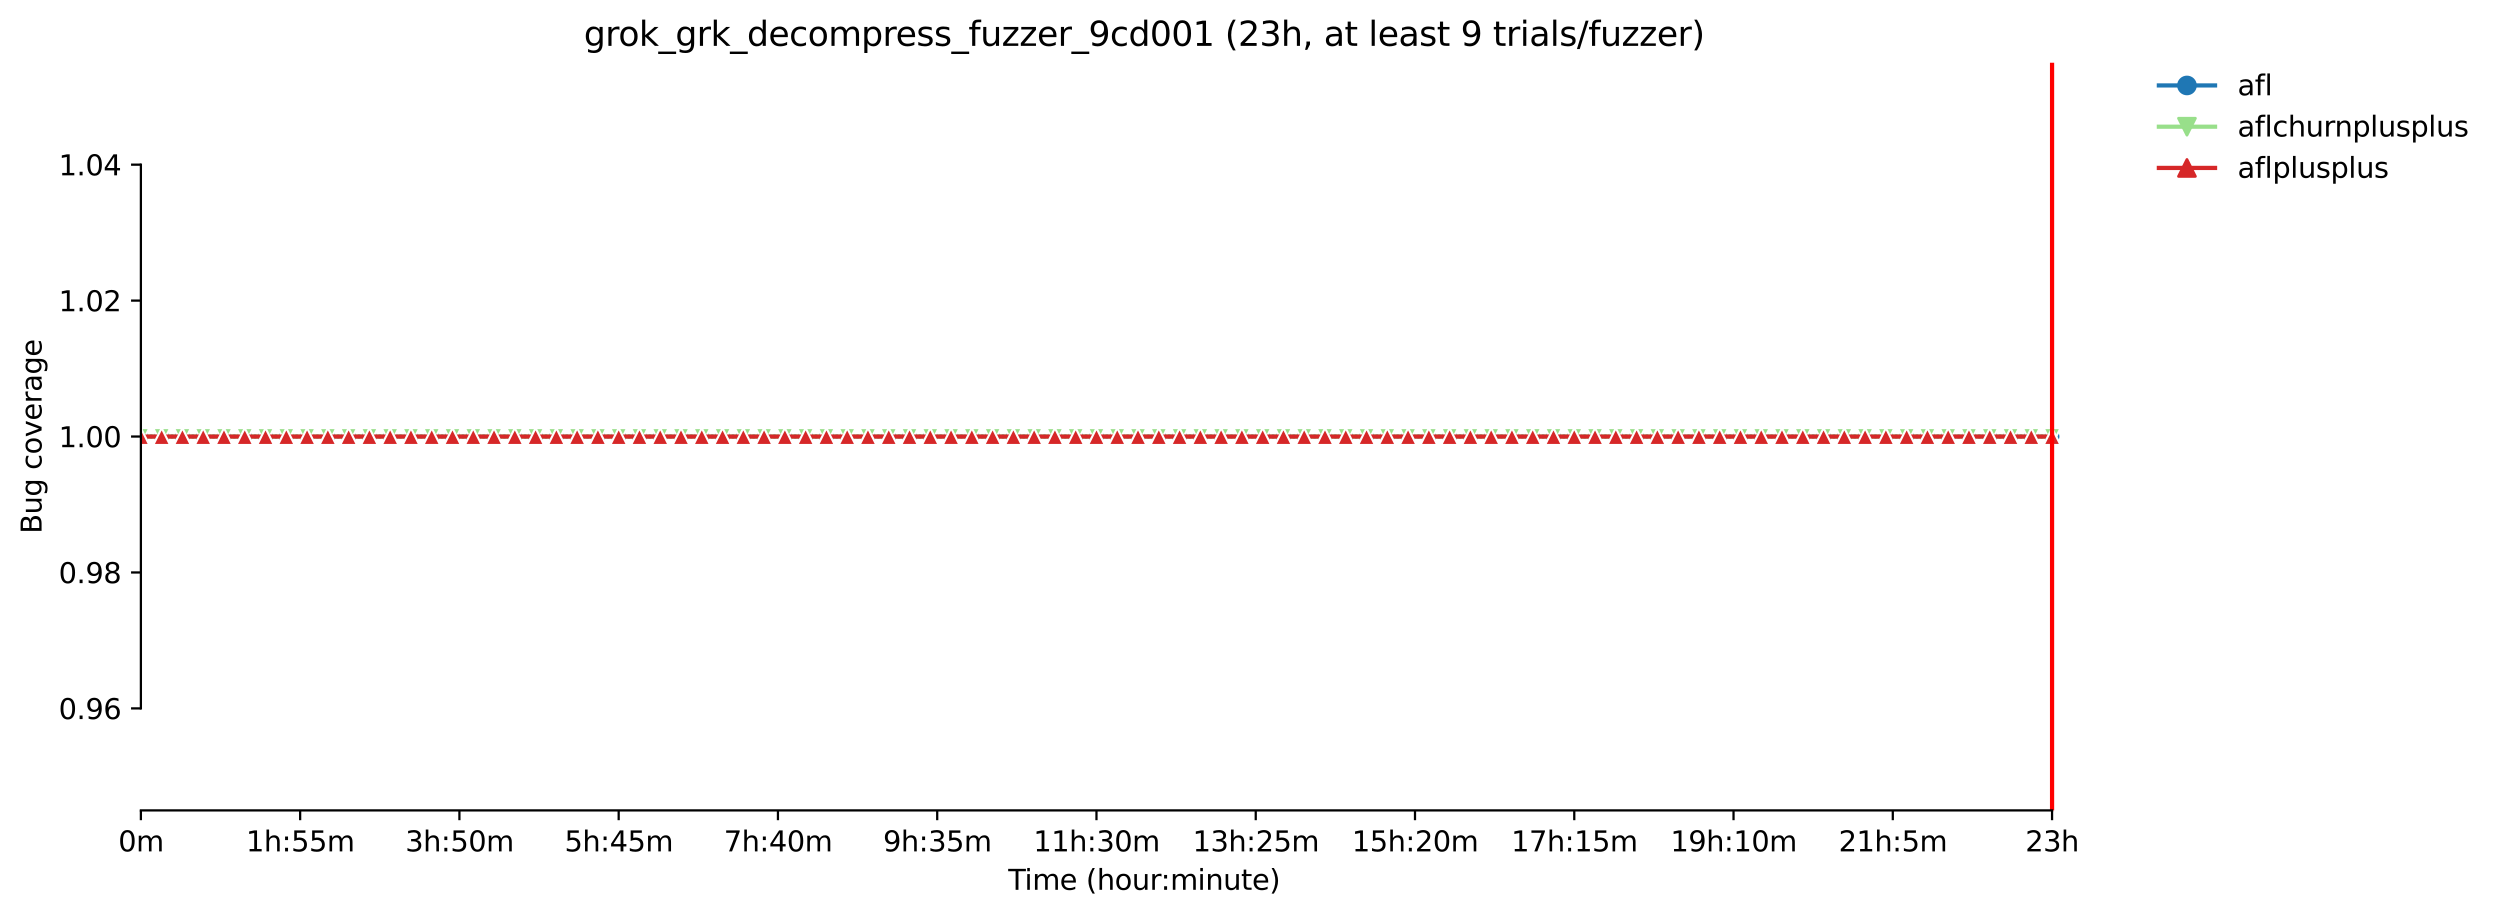 <?xml version="1.0" encoding="utf-8" standalone="no"?>
<!DOCTYPE svg PUBLIC "-//W3C//DTD SVG 1.1//EN"
  "http://www.w3.org/Graphics/SVG/1.1/DTD/svg11.dtd">
<svg xmlns:xlink="http://www.w3.org/1999/xlink" width="889.804pt" height="325.986pt" viewBox="0 0 889.804 325.986" xmlns="http://www.w3.org/2000/svg" version="1.1">
 <defs>
  <style type="text/css">*{stroke-linejoin: round; stroke-linecap: butt}</style>
 </defs>
 <g id="figure_1">
  <g id="patch_1">
   <path d="M 0 325.986 
L 889.804 325.986 
L 889.804 0 
L 0 0 
z
" style="fill: #ffffff"/>
  </g>
  <g id="axes_1">
   <g id="patch_2">
    <path d="M 50.144 288.43 
L 764.384 288.43 
L 764.384 22.318 
L 50.144 22.318 
z
" style="fill: #ffffff"/>
   </g>
   <g id="matplotlib.axis_1">
    <g id="xtick_1">
     <g id="line2d_1">
      <defs>
       <path id="m21e78b0aa4" d="M 0 0 
L 0 3.5 
" style="stroke: #000000; stroke-width: 0.8"/>
      </defs>
      <g>
       <use xlink:href="#m21e78b0aa4" x="50.144" y="288.43" style="stroke: #000000; stroke-width: 0.8"/>
      </g>
     </g>
     <g id="text_1">
      <!-- 0m -->
      <g transform="translate(42.092 303.029) scale(0.1 -0.1)">
       <defs>
        <path id="DejaVuSans-30" d="M 2034 4250 
Q 1547 4250 1301 3770 
Q 1056 3291 1056 2328 
Q 1056 1369 1301 889 
Q 1547 409 2034 409 
Q 2525 409 2770 889 
Q 3016 1369 3016 2328 
Q 3016 3291 2770 3770 
Q 2525 4250 2034 4250 
z
M 2034 4750 
Q 2819 4750 3233 4129 
Q 3647 3509 3647 2328 
Q 3647 1150 3233 529 
Q 2819 -91 2034 -91 
Q 1250 -91 836 529 
Q 422 1150 422 2328 
Q 422 3509 836 4129 
Q 1250 4750 2034 4750 
z
" transform="scale(0.016)"/>
        <path id="DejaVuSans-6d" d="M 3328 2828 
Q 3544 3216 3844 3400 
Q 4144 3584 4550 3584 
Q 5097 3584 5394 3201 
Q 5691 2819 5691 2113 
L 5691 0 
L 5113 0 
L 5113 2094 
Q 5113 2597 4934 2840 
Q 4756 3084 4391 3084 
Q 3944 3084 3684 2787 
Q 3425 2491 3425 1978 
L 3425 0 
L 2847 0 
L 2847 2094 
Q 2847 2600 2669 2842 
Q 2491 3084 2119 3084 
Q 1678 3084 1418 2786 
Q 1159 2488 1159 1978 
L 1159 0 
L 581 0 
L 581 3500 
L 1159 3500 
L 1159 2956 
Q 1356 3278 1631 3431 
Q 1906 3584 2284 3584 
Q 2666 3584 2933 3390 
Q 3200 3197 3328 2828 
z
" transform="scale(0.016)"/>
       </defs>
       <use xlink:href="#DejaVuSans-30"/>
       <use xlink:href="#DejaVuSans-6d" x="63.623"/>
      </g>
     </g>
    </g>
    <g id="xtick_2">
     <g id="line2d_2">
      <g>
       <use xlink:href="#m21e78b0aa4" x="106.829" y="288.43" style="stroke: #000000; stroke-width: 0.8"/>
      </g>
     </g>
     <g id="text_2">
      <!-- 1h:55m -->
      <g transform="translate(87.562 303.029) scale(0.1 -0.1)">
       <defs>
        <path id="DejaVuSans-31" d="M 794 531 
L 1825 531 
L 1825 4091 
L 703 3866 
L 703 4441 
L 1819 4666 
L 2450 4666 
L 2450 531 
L 3481 531 
L 3481 0 
L 794 0 
L 794 531 
z
" transform="scale(0.016)"/>
        <path id="DejaVuSans-68" d="M 3513 2113 
L 3513 0 
L 2938 0 
L 2938 2094 
Q 2938 2591 2744 2837 
Q 2550 3084 2163 3084 
Q 1697 3084 1428 2787 
Q 1159 2491 1159 1978 
L 1159 0 
L 581 0 
L 581 4863 
L 1159 4863 
L 1159 2956 
Q 1366 3272 1645 3428 
Q 1925 3584 2291 3584 
Q 2894 3584 3203 3211 
Q 3513 2838 3513 2113 
z
" transform="scale(0.016)"/>
        <path id="DejaVuSans-3a" d="M 750 794 
L 1409 794 
L 1409 0 
L 750 0 
L 750 794 
z
M 750 3309 
L 1409 3309 
L 1409 2516 
L 750 2516 
L 750 3309 
z
" transform="scale(0.016)"/>
        <path id="DejaVuSans-35" d="M 691 4666 
L 3169 4666 
L 3169 4134 
L 1269 4134 
L 1269 2991 
Q 1406 3038 1543 3061 
Q 1681 3084 1819 3084 
Q 2600 3084 3056 2656 
Q 3513 2228 3513 1497 
Q 3513 744 3044 326 
Q 2575 -91 1722 -91 
Q 1428 -91 1123 -41 
Q 819 9 494 109 
L 494 744 
Q 775 591 1075 516 
Q 1375 441 1709 441 
Q 2250 441 2565 725 
Q 2881 1009 2881 1497 
Q 2881 1984 2565 2268 
Q 2250 2553 1709 2553 
Q 1456 2553 1204 2497 
Q 953 2441 691 2322 
L 691 4666 
z
" transform="scale(0.016)"/>
       </defs>
       <use xlink:href="#DejaVuSans-31"/>
       <use xlink:href="#DejaVuSans-68" x="63.623"/>
       <use xlink:href="#DejaVuSans-3a" x="127.002"/>
       <use xlink:href="#DejaVuSans-35" x="160.693"/>
       <use xlink:href="#DejaVuSans-35" x="224.316"/>
       <use xlink:href="#DejaVuSans-6d" x="287.939"/>
      </g>
     </g>
    </g>
    <g id="xtick_3">
     <g id="line2d_3">
      <g>
       <use xlink:href="#m21e78b0aa4" x="163.515" y="288.43" style="stroke: #000000; stroke-width: 0.8"/>
      </g>
     </g>
     <g id="text_3">
      <!-- 3h:50m -->
      <g transform="translate(144.248 303.029) scale(0.1 -0.1)">
       <defs>
        <path id="DejaVuSans-33" d="M 2597 2516 
Q 3050 2419 3304 2112 
Q 3559 1806 3559 1356 
Q 3559 666 3084 287 
Q 2609 -91 1734 -91 
Q 1441 -91 1130 -33 
Q 819 25 488 141 
L 488 750 
Q 750 597 1062 519 
Q 1375 441 1716 441 
Q 2309 441 2620 675 
Q 2931 909 2931 1356 
Q 2931 1769 2642 2001 
Q 2353 2234 1838 2234 
L 1294 2234 
L 1294 2753 
L 1863 2753 
Q 2328 2753 2575 2939 
Q 2822 3125 2822 3475 
Q 2822 3834 2567 4026 
Q 2313 4219 1838 4219 
Q 1578 4219 1281 4162 
Q 984 4106 628 3988 
L 628 4550 
Q 988 4650 1302 4700 
Q 1616 4750 1894 4750 
Q 2613 4750 3031 4423 
Q 3450 4097 3450 3541 
Q 3450 3153 3228 2886 
Q 3006 2619 2597 2516 
z
" transform="scale(0.016)"/>
       </defs>
       <use xlink:href="#DejaVuSans-33"/>
       <use xlink:href="#DejaVuSans-68" x="63.623"/>
       <use xlink:href="#DejaVuSans-3a" x="127.002"/>
       <use xlink:href="#DejaVuSans-35" x="160.693"/>
       <use xlink:href="#DejaVuSans-30" x="224.316"/>
       <use xlink:href="#DejaVuSans-6d" x="287.939"/>
      </g>
     </g>
    </g>
    <g id="xtick_4">
     <g id="line2d_4">
      <g>
       <use xlink:href="#m21e78b0aa4" x="220.201" y="288.43" style="stroke: #000000; stroke-width: 0.8"/>
      </g>
     </g>
     <g id="text_4">
      <!-- 5h:45m -->
      <g transform="translate(200.934 303.029) scale(0.1 -0.1)">
       <defs>
        <path id="DejaVuSans-34" d="M 2419 4116 
L 825 1625 
L 2419 1625 
L 2419 4116 
z
M 2253 4666 
L 3047 4666 
L 3047 1625 
L 3713 1625 
L 3713 1100 
L 3047 1100 
L 3047 0 
L 2419 0 
L 2419 1100 
L 313 1100 
L 313 1709 
L 2253 4666 
z
" transform="scale(0.016)"/>
       </defs>
       <use xlink:href="#DejaVuSans-35"/>
       <use xlink:href="#DejaVuSans-68" x="63.623"/>
       <use xlink:href="#DejaVuSans-3a" x="127.002"/>
       <use xlink:href="#DejaVuSans-34" x="160.693"/>
       <use xlink:href="#DejaVuSans-35" x="224.316"/>
       <use xlink:href="#DejaVuSans-6d" x="287.939"/>
      </g>
     </g>
    </g>
    <g id="xtick_5">
     <g id="line2d_5">
      <g>
       <use xlink:href="#m21e78b0aa4" x="276.887" y="288.43" style="stroke: #000000; stroke-width: 0.8"/>
      </g>
     </g>
     <g id="text_5">
      <!-- 7h:40m -->
      <g transform="translate(257.619 303.029) scale(0.1 -0.1)">
       <defs>
        <path id="DejaVuSans-37" d="M 525 4666 
L 3525 4666 
L 3525 4397 
L 1831 0 
L 1172 0 
L 2766 4134 
L 525 4134 
L 525 4666 
z
" transform="scale(0.016)"/>
       </defs>
       <use xlink:href="#DejaVuSans-37"/>
       <use xlink:href="#DejaVuSans-68" x="63.623"/>
       <use xlink:href="#DejaVuSans-3a" x="127.002"/>
       <use xlink:href="#DejaVuSans-34" x="160.693"/>
       <use xlink:href="#DejaVuSans-30" x="224.316"/>
       <use xlink:href="#DejaVuSans-6d" x="287.939"/>
      </g>
     </g>
    </g>
    <g id="xtick_6">
     <g id="line2d_6">
      <g>
       <use xlink:href="#m21e78b0aa4" x="333.572" y="288.43" style="stroke: #000000; stroke-width: 0.8"/>
      </g>
     </g>
     <g id="text_6">
      <!-- 9h:35m -->
      <g transform="translate(314.305 303.029) scale(0.1 -0.1)">
       <defs>
        <path id="DejaVuSans-39" d="M 703 97 
L 703 672 
Q 941 559 1184 500 
Q 1428 441 1663 441 
Q 2288 441 2617 861 
Q 2947 1281 2994 2138 
Q 2813 1869 2534 1725 
Q 2256 1581 1919 1581 
Q 1219 1581 811 2004 
Q 403 2428 403 3163 
Q 403 3881 828 4315 
Q 1253 4750 1959 4750 
Q 2769 4750 3195 4129 
Q 3622 3509 3622 2328 
Q 3622 1225 3098 567 
Q 2575 -91 1691 -91 
Q 1453 -91 1209 -44 
Q 966 3 703 97 
z
M 1959 2075 
Q 2384 2075 2632 2365 
Q 2881 2656 2881 3163 
Q 2881 3666 2632 3958 
Q 2384 4250 1959 4250 
Q 1534 4250 1286 3958 
Q 1038 3666 1038 3163 
Q 1038 2656 1286 2365 
Q 1534 2075 1959 2075 
z
" transform="scale(0.016)"/>
       </defs>
       <use xlink:href="#DejaVuSans-39"/>
       <use xlink:href="#DejaVuSans-68" x="63.623"/>
       <use xlink:href="#DejaVuSans-3a" x="127.002"/>
       <use xlink:href="#DejaVuSans-33" x="160.693"/>
       <use xlink:href="#DejaVuSans-35" x="224.316"/>
       <use xlink:href="#DejaVuSans-6d" x="287.939"/>
      </g>
     </g>
    </g>
    <g id="xtick_7">
     <g id="line2d_7">
      <g>
       <use xlink:href="#m21e78b0aa4" x="390.258" y="288.43" style="stroke: #000000; stroke-width: 0.8"/>
      </g>
     </g>
     <g id="text_7">
      <!-- 11h:30m -->
      <g transform="translate(367.81 303.029) scale(0.1 -0.1)">
       <use xlink:href="#DejaVuSans-31"/>
       <use xlink:href="#DejaVuSans-31" x="63.623"/>
       <use xlink:href="#DejaVuSans-68" x="127.246"/>
       <use xlink:href="#DejaVuSans-3a" x="190.625"/>
       <use xlink:href="#DejaVuSans-33" x="224.316"/>
       <use xlink:href="#DejaVuSans-30" x="287.939"/>
       <use xlink:href="#DejaVuSans-6d" x="351.562"/>
      </g>
     </g>
    </g>
    <g id="xtick_8">
     <g id="line2d_8">
      <g>
       <use xlink:href="#m21e78b0aa4" x="446.944" y="288.43" style="stroke: #000000; stroke-width: 0.8"/>
      </g>
     </g>
     <g id="text_8">
      <!-- 13h:25m -->
      <g transform="translate(424.495 303.029) scale(0.1 -0.1)">
       <defs>
        <path id="DejaVuSans-32" d="M 1228 531 
L 3431 531 
L 3431 0 
L 469 0 
L 469 531 
Q 828 903 1448 1529 
Q 2069 2156 2228 2338 
Q 2531 2678 2651 2914 
Q 2772 3150 2772 3378 
Q 2772 3750 2511 3984 
Q 2250 4219 1831 4219 
Q 1534 4219 1204 4116 
Q 875 4013 500 3803 
L 500 4441 
Q 881 4594 1212 4672 
Q 1544 4750 1819 4750 
Q 2544 4750 2975 4387 
Q 3406 4025 3406 3419 
Q 3406 3131 3298 2873 
Q 3191 2616 2906 2266 
Q 2828 2175 2409 1742 
Q 1991 1309 1228 531 
z
" transform="scale(0.016)"/>
       </defs>
       <use xlink:href="#DejaVuSans-31"/>
       <use xlink:href="#DejaVuSans-33" x="63.623"/>
       <use xlink:href="#DejaVuSans-68" x="127.246"/>
       <use xlink:href="#DejaVuSans-3a" x="190.625"/>
       <use xlink:href="#DejaVuSans-32" x="224.316"/>
       <use xlink:href="#DejaVuSans-35" x="287.939"/>
       <use xlink:href="#DejaVuSans-6d" x="351.562"/>
      </g>
     </g>
    </g>
    <g id="xtick_9">
     <g id="line2d_9">
      <g>
       <use xlink:href="#m21e78b0aa4" x="503.629" y="288.43" style="stroke: #000000; stroke-width: 0.8"/>
      </g>
     </g>
     <g id="text_9">
      <!-- 15h:20m -->
      <g transform="translate(481.181 303.029) scale(0.1 -0.1)">
       <use xlink:href="#DejaVuSans-31"/>
       <use xlink:href="#DejaVuSans-35" x="63.623"/>
       <use xlink:href="#DejaVuSans-68" x="127.246"/>
       <use xlink:href="#DejaVuSans-3a" x="190.625"/>
       <use xlink:href="#DejaVuSans-32" x="224.316"/>
       <use xlink:href="#DejaVuSans-30" x="287.939"/>
       <use xlink:href="#DejaVuSans-6d" x="351.562"/>
      </g>
     </g>
    </g>
    <g id="xtick_10">
     <g id="line2d_10">
      <g>
       <use xlink:href="#m21e78b0aa4" x="560.315" y="288.43" style="stroke: #000000; stroke-width: 0.8"/>
      </g>
     </g>
     <g id="text_10">
      <!-- 17h:15m -->
      <g transform="translate(537.867 303.029) scale(0.1 -0.1)">
       <use xlink:href="#DejaVuSans-31"/>
       <use xlink:href="#DejaVuSans-37" x="63.623"/>
       <use xlink:href="#DejaVuSans-68" x="127.246"/>
       <use xlink:href="#DejaVuSans-3a" x="190.625"/>
       <use xlink:href="#DejaVuSans-31" x="224.316"/>
       <use xlink:href="#DejaVuSans-35" x="287.939"/>
       <use xlink:href="#DejaVuSans-6d" x="351.562"/>
      </g>
     </g>
    </g>
    <g id="xtick_11">
     <g id="line2d_11">
      <g>
       <use xlink:href="#m21e78b0aa4" x="617.001" y="288.43" style="stroke: #000000; stroke-width: 0.8"/>
      </g>
     </g>
     <g id="text_11">
      <!-- 19h:10m -->
      <g transform="translate(594.552 303.029) scale(0.1 -0.1)">
       <use xlink:href="#DejaVuSans-31"/>
       <use xlink:href="#DejaVuSans-39" x="63.623"/>
       <use xlink:href="#DejaVuSans-68" x="127.246"/>
       <use xlink:href="#DejaVuSans-3a" x="190.625"/>
       <use xlink:href="#DejaVuSans-31" x="224.316"/>
       <use xlink:href="#DejaVuSans-30" x="287.939"/>
       <use xlink:href="#DejaVuSans-6d" x="351.562"/>
      </g>
     </g>
    </g>
    <g id="xtick_12">
     <g id="line2d_12">
      <g>
       <use xlink:href="#m21e78b0aa4" x="673.687" y="288.43" style="stroke: #000000; stroke-width: 0.8"/>
      </g>
     </g>
     <g id="text_12">
      <!-- 21h:5m -->
      <g transform="translate(654.419 303.029) scale(0.1 -0.1)">
       <use xlink:href="#DejaVuSans-32"/>
       <use xlink:href="#DejaVuSans-31" x="63.623"/>
       <use xlink:href="#DejaVuSans-68" x="127.246"/>
       <use xlink:href="#DejaVuSans-3a" x="190.625"/>
       <use xlink:href="#DejaVuSans-35" x="224.316"/>
       <use xlink:href="#DejaVuSans-6d" x="287.939"/>
      </g>
     </g>
    </g>
    <g id="xtick_13">
     <g id="line2d_13">
      <g>
       <use xlink:href="#m21e78b0aa4" x="730.372" y="288.43" style="stroke: #000000; stroke-width: 0.8"/>
      </g>
     </g>
     <g id="text_13">
      <!-- 23h -->
      <g transform="translate(720.841 303.029) scale(0.1 -0.1)">
       <use xlink:href="#DejaVuSans-32"/>
       <use xlink:href="#DejaVuSans-33" x="63.623"/>
       <use xlink:href="#DejaVuSans-68" x="127.246"/>
      </g>
     </g>
    </g>
    <g id="text_14">
     <!-- Time (hour:minute) -->
     <g transform="translate(358.857 316.707) scale(0.1 -0.1)">
      <defs>
       <path id="DejaVuSans-54" d="M -19 4666 
L 3928 4666 
L 3928 4134 
L 2272 4134 
L 2272 0 
L 1638 0 
L 1638 4134 
L -19 4134 
L -19 4666 
z
" transform="scale(0.016)"/>
       <path id="DejaVuSans-69" d="M 603 3500 
L 1178 3500 
L 1178 0 
L 603 0 
L 603 3500 
z
M 603 4863 
L 1178 4863 
L 1178 4134 
L 603 4134 
L 603 4863 
z
" transform="scale(0.016)"/>
       <path id="DejaVuSans-65" d="M 3597 1894 
L 3597 1613 
L 953 1613 
Q 991 1019 1311 708 
Q 1631 397 2203 397 
Q 2534 397 2845 478 
Q 3156 559 3463 722 
L 3463 178 
Q 3153 47 2828 -22 
Q 2503 -91 2169 -91 
Q 1331 -91 842 396 
Q 353 884 353 1716 
Q 353 2575 817 3079 
Q 1281 3584 2069 3584 
Q 2775 3584 3186 3129 
Q 3597 2675 3597 1894 
z
M 3022 2063 
Q 3016 2534 2758 2815 
Q 2500 3097 2075 3097 
Q 1594 3097 1305 2825 
Q 1016 2553 972 2059 
L 3022 2063 
z
" transform="scale(0.016)"/>
       <path id="DejaVuSans-20" transform="scale(0.016)"/>
       <path id="DejaVuSans-28" d="M 1984 4856 
Q 1566 4138 1362 3434 
Q 1159 2731 1159 2009 
Q 1159 1288 1364 580 
Q 1569 -128 1984 -844 
L 1484 -844 
Q 1016 -109 783 600 
Q 550 1309 550 2009 
Q 550 2706 781 3412 
Q 1013 4119 1484 4856 
L 1984 4856 
z
" transform="scale(0.016)"/>
       <path id="DejaVuSans-6f" d="M 1959 3097 
Q 1497 3097 1228 2736 
Q 959 2375 959 1747 
Q 959 1119 1226 758 
Q 1494 397 1959 397 
Q 2419 397 2687 759 
Q 2956 1122 2956 1747 
Q 2956 2369 2687 2733 
Q 2419 3097 1959 3097 
z
M 1959 3584 
Q 2709 3584 3137 3096 
Q 3566 2609 3566 1747 
Q 3566 888 3137 398 
Q 2709 -91 1959 -91 
Q 1206 -91 779 398 
Q 353 888 353 1747 
Q 353 2609 779 3096 
Q 1206 3584 1959 3584 
z
" transform="scale(0.016)"/>
       <path id="DejaVuSans-75" d="M 544 1381 
L 544 3500 
L 1119 3500 
L 1119 1403 
Q 1119 906 1312 657 
Q 1506 409 1894 409 
Q 2359 409 2629 706 
Q 2900 1003 2900 1516 
L 2900 3500 
L 3475 3500 
L 3475 0 
L 2900 0 
L 2900 538 
Q 2691 219 2414 64 
Q 2138 -91 1772 -91 
Q 1169 -91 856 284 
Q 544 659 544 1381 
z
M 1991 3584 
L 1991 3584 
z
" transform="scale(0.016)"/>
       <path id="DejaVuSans-72" d="M 2631 2963 
Q 2534 3019 2420 3045 
Q 2306 3072 2169 3072 
Q 1681 3072 1420 2755 
Q 1159 2438 1159 1844 
L 1159 0 
L 581 0 
L 581 3500 
L 1159 3500 
L 1159 2956 
Q 1341 3275 1631 3429 
Q 1922 3584 2338 3584 
Q 2397 3584 2469 3576 
Q 2541 3569 2628 3553 
L 2631 2963 
z
" transform="scale(0.016)"/>
       <path id="DejaVuSans-6e" d="M 3513 2113 
L 3513 0 
L 2938 0 
L 2938 2094 
Q 2938 2591 2744 2837 
Q 2550 3084 2163 3084 
Q 1697 3084 1428 2787 
Q 1159 2491 1159 1978 
L 1159 0 
L 581 0 
L 581 3500 
L 1159 3500 
L 1159 2956 
Q 1366 3272 1645 3428 
Q 1925 3584 2291 3584 
Q 2894 3584 3203 3211 
Q 3513 2838 3513 2113 
z
" transform="scale(0.016)"/>
       <path id="DejaVuSans-74" d="M 1172 4494 
L 1172 3500 
L 2356 3500 
L 2356 3053 
L 1172 3053 
L 1172 1153 
Q 1172 725 1289 603 
Q 1406 481 1766 481 
L 2356 481 
L 2356 0 
L 1766 0 
Q 1100 0 847 248 
Q 594 497 594 1153 
L 594 3053 
L 172 3053 
L 172 3500 
L 594 3500 
L 594 4494 
L 1172 4494 
z
" transform="scale(0.016)"/>
       <path id="DejaVuSans-29" d="M 513 4856 
L 1013 4856 
Q 1481 4119 1714 3412 
Q 1947 2706 1947 2009 
Q 1947 1309 1714 600 
Q 1481 -109 1013 -844 
L 513 -844 
Q 928 -128 1133 580 
Q 1338 1288 1338 2009 
Q 1338 2731 1133 3434 
Q 928 4138 513 4856 
z
" transform="scale(0.016)"/>
      </defs>
      <use xlink:href="#DejaVuSans-54"/>
      <use xlink:href="#DejaVuSans-69" x="57.959"/>
      <use xlink:href="#DejaVuSans-6d" x="85.742"/>
      <use xlink:href="#DejaVuSans-65" x="183.154"/>
      <use xlink:href="#DejaVuSans-20" x="244.678"/>
      <use xlink:href="#DejaVuSans-28" x="276.465"/>
      <use xlink:href="#DejaVuSans-68" x="315.479"/>
      <use xlink:href="#DejaVuSans-6f" x="378.857"/>
      <use xlink:href="#DejaVuSans-75" x="440.039"/>
      <use xlink:href="#DejaVuSans-72" x="503.418"/>
      <use xlink:href="#DejaVuSans-3a" x="542.781"/>
      <use xlink:href="#DejaVuSans-6d" x="576.473"/>
      <use xlink:href="#DejaVuSans-69" x="673.885"/>
      <use xlink:href="#DejaVuSans-6e" x="701.668"/>
      <use xlink:href="#DejaVuSans-75" x="765.047"/>
      <use xlink:href="#DejaVuSans-74" x="828.426"/>
      <use xlink:href="#DejaVuSans-65" x="867.635"/>
      <use xlink:href="#DejaVuSans-29" x="929.158"/>
     </g>
    </g>
   </g>
   <g id="matplotlib.axis_2">
    <g id="ytick_1">
     <g id="line2d_14">
      <defs>
       <path id="m64d200530a" d="M 0 0 
L -3.5 0 
" style="stroke: #000000; stroke-width: 0.8"/>
      </defs>
      <g>
       <use xlink:href="#m64d200530a" x="50.144" y="252.142" style="stroke: #000000; stroke-width: 0.8"/>
      </g>
     </g>
     <g id="text_15">
      <!-- 0.96 -->
      <g transform="translate(20.878 255.941) scale(0.1 -0.1)">
       <defs>
        <path id="DejaVuSans-2e" d="M 684 794 
L 1344 794 
L 1344 0 
L 684 0 
L 684 794 
z
" transform="scale(0.016)"/>
        <path id="DejaVuSans-36" d="M 2113 2584 
Q 1688 2584 1439 2293 
Q 1191 2003 1191 1497 
Q 1191 994 1439 701 
Q 1688 409 2113 409 
Q 2538 409 2786 701 
Q 3034 994 3034 1497 
Q 3034 2003 2786 2293 
Q 2538 2584 2113 2584 
z
M 3366 4563 
L 3366 3988 
Q 3128 4100 2886 4159 
Q 2644 4219 2406 4219 
Q 1781 4219 1451 3797 
Q 1122 3375 1075 2522 
Q 1259 2794 1537 2939 
Q 1816 3084 2150 3084 
Q 2853 3084 3261 2657 
Q 3669 2231 3669 1497 
Q 3669 778 3244 343 
Q 2819 -91 2113 -91 
Q 1303 -91 875 529 
Q 447 1150 447 2328 
Q 447 3434 972 4092 
Q 1497 4750 2381 4750 
Q 2619 4750 2861 4703 
Q 3103 4656 3366 4563 
z
" transform="scale(0.016)"/>
       </defs>
       <use xlink:href="#DejaVuSans-30"/>
       <use xlink:href="#DejaVuSans-2e" x="63.623"/>
       <use xlink:href="#DejaVuSans-39" x="95.41"/>
       <use xlink:href="#DejaVuSans-36" x="159.033"/>
      </g>
     </g>
    </g>
    <g id="ytick_2">
     <g id="line2d_15">
      <g>
       <use xlink:href="#m64d200530a" x="50.144" y="203.758" style="stroke: #000000; stroke-width: 0.8"/>
      </g>
     </g>
     <g id="text_16">
      <!-- 0.98 -->
      <g transform="translate(20.878 207.557) scale(0.1 -0.1)">
       <defs>
        <path id="DejaVuSans-38" d="M 2034 2216 
Q 1584 2216 1326 1975 
Q 1069 1734 1069 1313 
Q 1069 891 1326 650 
Q 1584 409 2034 409 
Q 2484 409 2743 651 
Q 3003 894 3003 1313 
Q 3003 1734 2745 1975 
Q 2488 2216 2034 2216 
z
M 1403 2484 
Q 997 2584 770 2862 
Q 544 3141 544 3541 
Q 544 4100 942 4425 
Q 1341 4750 2034 4750 
Q 2731 4750 3128 4425 
Q 3525 4100 3525 3541 
Q 3525 3141 3298 2862 
Q 3072 2584 2669 2484 
Q 3125 2378 3379 2068 
Q 3634 1759 3634 1313 
Q 3634 634 3220 271 
Q 2806 -91 2034 -91 
Q 1263 -91 848 271 
Q 434 634 434 1313 
Q 434 1759 690 2068 
Q 947 2378 1403 2484 
z
M 1172 3481 
Q 1172 3119 1398 2916 
Q 1625 2713 2034 2713 
Q 2441 2713 2670 2916 
Q 2900 3119 2900 3481 
Q 2900 3844 2670 4047 
Q 2441 4250 2034 4250 
Q 1625 4250 1398 4047 
Q 1172 3844 1172 3481 
z
" transform="scale(0.016)"/>
       </defs>
       <use xlink:href="#DejaVuSans-30"/>
       <use xlink:href="#DejaVuSans-2e" x="63.623"/>
       <use xlink:href="#DejaVuSans-39" x="95.41"/>
       <use xlink:href="#DejaVuSans-38" x="159.033"/>
      </g>
     </g>
    </g>
    <g id="ytick_3">
     <g id="line2d_16">
      <g>
       <use xlink:href="#m64d200530a" x="50.144" y="155.374" style="stroke: #000000; stroke-width: 0.8"/>
      </g>
     </g>
     <g id="text_17">
      <!-- 1.00 -->
      <g transform="translate(20.878 159.173) scale(0.1 -0.1)">
       <use xlink:href="#DejaVuSans-31"/>
       <use xlink:href="#DejaVuSans-2e" x="63.623"/>
       <use xlink:href="#DejaVuSans-30" x="95.41"/>
       <use xlink:href="#DejaVuSans-30" x="159.033"/>
      </g>
     </g>
    </g>
    <g id="ytick_4">
     <g id="line2d_17">
      <g>
       <use xlink:href="#m64d200530a" x="50.144" y="106.99" style="stroke: #000000; stroke-width: 0.8"/>
      </g>
     </g>
     <g id="text_18">
      <!-- 1.02 -->
      <g transform="translate(20.878 110.789) scale(0.1 -0.1)">
       <use xlink:href="#DejaVuSans-31"/>
       <use xlink:href="#DejaVuSans-2e" x="63.623"/>
       <use xlink:href="#DejaVuSans-30" x="95.41"/>
       <use xlink:href="#DejaVuSans-32" x="159.033"/>
      </g>
     </g>
    </g>
    <g id="ytick_5">
     <g id="line2d_18">
      <g>
       <use xlink:href="#m64d200530a" x="50.144" y="58.606" style="stroke: #000000; stroke-width: 0.8"/>
      </g>
     </g>
     <g id="text_19">
      <!-- 1.04 -->
      <g transform="translate(20.878 62.405) scale(0.1 -0.1)">
       <use xlink:href="#DejaVuSans-31"/>
       <use xlink:href="#DejaVuSans-2e" x="63.623"/>
       <use xlink:href="#DejaVuSans-30" x="95.41"/>
       <use xlink:href="#DejaVuSans-34" x="159.033"/>
      </g>
     </g>
    </g>
    <g id="text_20">
     <!-- Bug coverage -->
     <g transform="translate(14.798 189.951) rotate(-90) scale(0.1 -0.1)">
      <defs>
       <path id="DejaVuSans-42" d="M 1259 2228 
L 1259 519 
L 2272 519 
Q 2781 519 3026 730 
Q 3272 941 3272 1375 
Q 3272 1813 3026 2020 
Q 2781 2228 2272 2228 
L 1259 2228 
z
M 1259 4147 
L 1259 2741 
L 2194 2741 
Q 2656 2741 2882 2914 
Q 3109 3088 3109 3444 
Q 3109 3797 2882 3972 
Q 2656 4147 2194 4147 
L 1259 4147 
z
M 628 4666 
L 2241 4666 
Q 2963 4666 3353 4366 
Q 3744 4066 3744 3513 
Q 3744 3084 3544 2831 
Q 3344 2578 2956 2516 
Q 3422 2416 3680 2098 
Q 3938 1781 3938 1306 
Q 3938 681 3513 340 
Q 3088 0 2303 0 
L 628 0 
L 628 4666 
z
" transform="scale(0.016)"/>
       <path id="DejaVuSans-67" d="M 2906 1791 
Q 2906 2416 2648 2759 
Q 2391 3103 1925 3103 
Q 1463 3103 1205 2759 
Q 947 2416 947 1791 
Q 947 1169 1205 825 
Q 1463 481 1925 481 
Q 2391 481 2648 825 
Q 2906 1169 2906 1791 
z
M 3481 434 
Q 3481 -459 3084 -895 
Q 2688 -1331 1869 -1331 
Q 1566 -1331 1297 -1286 
Q 1028 -1241 775 -1147 
L 775 -588 
Q 1028 -725 1275 -790 
Q 1522 -856 1778 -856 
Q 2344 -856 2625 -561 
Q 2906 -266 2906 331 
L 2906 616 
Q 2728 306 2450 153 
Q 2172 0 1784 0 
Q 1141 0 747 490 
Q 353 981 353 1791 
Q 353 2603 747 3093 
Q 1141 3584 1784 3584 
Q 2172 3584 2450 3431 
Q 2728 3278 2906 2969 
L 2906 3500 
L 3481 3500 
L 3481 434 
z
" transform="scale(0.016)"/>
       <path id="DejaVuSans-63" d="M 3122 3366 
L 3122 2828 
Q 2878 2963 2633 3030 
Q 2388 3097 2138 3097 
Q 1578 3097 1268 2742 
Q 959 2388 959 1747 
Q 959 1106 1268 751 
Q 1578 397 2138 397 
Q 2388 397 2633 464 
Q 2878 531 3122 666 
L 3122 134 
Q 2881 22 2623 -34 
Q 2366 -91 2075 -91 
Q 1284 -91 818 406 
Q 353 903 353 1747 
Q 353 2603 823 3093 
Q 1294 3584 2113 3584 
Q 2378 3584 2631 3529 
Q 2884 3475 3122 3366 
z
" transform="scale(0.016)"/>
       <path id="DejaVuSans-76" d="M 191 3500 
L 800 3500 
L 1894 563 
L 2988 3500 
L 3597 3500 
L 2284 0 
L 1503 0 
L 191 3500 
z
" transform="scale(0.016)"/>
       <path id="DejaVuSans-61" d="M 2194 1759 
Q 1497 1759 1228 1600 
Q 959 1441 959 1056 
Q 959 750 1161 570 
Q 1363 391 1709 391 
Q 2188 391 2477 730 
Q 2766 1069 2766 1631 
L 2766 1759 
L 2194 1759 
z
M 3341 1997 
L 3341 0 
L 2766 0 
L 2766 531 
Q 2569 213 2275 61 
Q 1981 -91 1556 -91 
Q 1019 -91 701 211 
Q 384 513 384 1019 
Q 384 1609 779 1909 
Q 1175 2209 1959 2209 
L 2766 2209 
L 2766 2266 
Q 2766 2663 2505 2880 
Q 2244 3097 1772 3097 
Q 1472 3097 1187 3025 
Q 903 2953 641 2809 
L 641 3341 
Q 956 3463 1253 3523 
Q 1550 3584 1831 3584 
Q 2591 3584 2966 3190 
Q 3341 2797 3341 1997 
z
" transform="scale(0.016)"/>
      </defs>
      <use xlink:href="#DejaVuSans-42"/>
      <use xlink:href="#DejaVuSans-75" x="68.604"/>
      <use xlink:href="#DejaVuSans-67" x="131.982"/>
      <use xlink:href="#DejaVuSans-20" x="195.459"/>
      <use xlink:href="#DejaVuSans-63" x="227.246"/>
      <use xlink:href="#DejaVuSans-6f" x="282.227"/>
      <use xlink:href="#DejaVuSans-76" x="343.408"/>
      <use xlink:href="#DejaVuSans-65" x="402.588"/>
      <use xlink:href="#DejaVuSans-72" x="464.111"/>
      <use xlink:href="#DejaVuSans-61" x="505.225"/>
      <use xlink:href="#DejaVuSans-67" x="566.504"/>
      <use xlink:href="#DejaVuSans-65" x="629.98"/>
     </g>
    </g>
   </g>
   <g id="line2d_19">
    <path d="M 50.144 155.374 
L 57.538 155.374 
L 64.931 155.374 
L 72.325 155.374 
L 79.719 155.374 
L 87.113 155.374 
L 94.506 155.374 
L 101.9 155.374 
L 109.294 155.374 
L 116.688 155.374 
L 124.082 155.374 
L 131.475 155.374 
L 138.869 155.374 
L 146.263 155.374 
L 153.657 155.374 
L 161.051 155.374 
L 168.444 155.374 
L 175.838 155.374 
L 183.232 155.374 
L 190.626 155.374 
L 198.02 155.374 
L 205.413 155.374 
L 212.807 155.374 
L 220.201 155.374 
L 227.595 155.374 
L 234.988 155.374 
L 242.382 155.374 
L 249.776 155.374 
L 257.17 155.374 
L 264.564 155.374 
L 271.957 155.374 
L 279.351 155.374 
L 286.745 155.374 
L 294.139 155.374 
L 301.533 155.374 
L 308.926 155.374 
L 316.32 155.374 
L 323.714 155.374 
L 331.108 155.374 
L 338.502 155.374 
L 345.895 155.374 
L 353.289 155.374 
L 360.683 155.374 
L 368.077 155.374 
L 375.47 155.374 
L 382.864 155.374 
L 390.258 155.374 
L 397.652 155.374 
L 405.046 155.374 
L 412.439 155.374 
L 419.833 155.374 
L 427.227 155.374 
L 434.621 155.374 
L 442.015 155.374 
L 449.408 155.374 
L 456.802 155.374 
L 464.196 155.374 
L 471.59 155.374 
L 478.984 155.374 
L 486.377 155.374 
L 493.771 155.374 
L 501.165 155.374 
L 508.559 155.374 
L 515.952 155.374 
L 523.346 155.374 
L 530.74 155.374 
L 538.134 155.374 
L 545.528 155.374 
L 552.921 155.374 
L 560.315 155.374 
L 567.709 155.374 
L 575.103 155.374 
L 582.497 155.374 
L 589.89 155.374 
L 597.284 155.374 
L 604.678 155.374 
L 612.072 155.374 
L 619.465 155.374 
L 626.859 155.374 
L 634.253 155.374 
L 641.647 155.374 
L 649.041 155.374 
L 656.434 155.374 
L 663.828 155.374 
L 671.222 155.374 
L 678.616 155.374 
L 686.01 155.374 
L 693.403 155.374 
L 700.797 155.374 
L 708.191 155.374 
L 715.585 155.374 
L 722.979 155.374 
L 730.372 155.374 
" clip-path="url(#p60ce44ad9a)" style="fill: none; stroke: #1f77b4; stroke-width: 1.5; stroke-linecap: square"/>
    <defs>
     <path id="mcce7a93222" d="M 0 3 
C 0.796 3 1.559 2.684 2.121 2.121 
C 2.684 1.559 3 0.796 3 0 
C 3 -0.796 2.684 -1.559 2.121 -2.121 
C 1.559 -2.684 0.796 -3 0 -3 
C -0.796 -3 -1.559 -2.684 -2.121 -2.121 
C -2.684 -1.559 -3 -0.796 -3 0 
C -3 0.796 -2.684 1.559 -2.121 2.121 
C -1.559 2.684 -0.796 3 0 3 
z
" style="stroke: #ffffff; stroke-width: 0.75"/>
    </defs>
    <g clip-path="url(#p60ce44ad9a)">
     <use xlink:href="#mcce7a93222" x="50.144" y="155.374" style="fill: #1f77b4; stroke: #ffffff; stroke-width: 0.75"/>
     <use xlink:href="#mcce7a93222" x="57.538" y="155.374" style="fill: #1f77b4; stroke: #ffffff; stroke-width: 0.75"/>
     <use xlink:href="#mcce7a93222" x="64.931" y="155.374" style="fill: #1f77b4; stroke: #ffffff; stroke-width: 0.75"/>
     <use xlink:href="#mcce7a93222" x="72.325" y="155.374" style="fill: #1f77b4; stroke: #ffffff; stroke-width: 0.75"/>
     <use xlink:href="#mcce7a93222" x="79.719" y="155.374" style="fill: #1f77b4; stroke: #ffffff; stroke-width: 0.75"/>
     <use xlink:href="#mcce7a93222" x="87.113" y="155.374" style="fill: #1f77b4; stroke: #ffffff; stroke-width: 0.75"/>
     <use xlink:href="#mcce7a93222" x="94.506" y="155.374" style="fill: #1f77b4; stroke: #ffffff; stroke-width: 0.75"/>
     <use xlink:href="#mcce7a93222" x="101.9" y="155.374" style="fill: #1f77b4; stroke: #ffffff; stroke-width: 0.75"/>
     <use xlink:href="#mcce7a93222" x="109.294" y="155.374" style="fill: #1f77b4; stroke: #ffffff; stroke-width: 0.75"/>
     <use xlink:href="#mcce7a93222" x="116.688" y="155.374" style="fill: #1f77b4; stroke: #ffffff; stroke-width: 0.75"/>
     <use xlink:href="#mcce7a93222" x="124.082" y="155.374" style="fill: #1f77b4; stroke: #ffffff; stroke-width: 0.75"/>
     <use xlink:href="#mcce7a93222" x="131.475" y="155.374" style="fill: #1f77b4; stroke: #ffffff; stroke-width: 0.75"/>
     <use xlink:href="#mcce7a93222" x="138.869" y="155.374" style="fill: #1f77b4; stroke: #ffffff; stroke-width: 0.75"/>
     <use xlink:href="#mcce7a93222" x="146.263" y="155.374" style="fill: #1f77b4; stroke: #ffffff; stroke-width: 0.75"/>
     <use xlink:href="#mcce7a93222" x="153.657" y="155.374" style="fill: #1f77b4; stroke: #ffffff; stroke-width: 0.75"/>
     <use xlink:href="#mcce7a93222" x="161.051" y="155.374" style="fill: #1f77b4; stroke: #ffffff; stroke-width: 0.75"/>
     <use xlink:href="#mcce7a93222" x="168.444" y="155.374" style="fill: #1f77b4; stroke: #ffffff; stroke-width: 0.75"/>
     <use xlink:href="#mcce7a93222" x="175.838" y="155.374" style="fill: #1f77b4; stroke: #ffffff; stroke-width: 0.75"/>
     <use xlink:href="#mcce7a93222" x="183.232" y="155.374" style="fill: #1f77b4; stroke: #ffffff; stroke-width: 0.75"/>
     <use xlink:href="#mcce7a93222" x="190.626" y="155.374" style="fill: #1f77b4; stroke: #ffffff; stroke-width: 0.75"/>
     <use xlink:href="#mcce7a93222" x="198.02" y="155.374" style="fill: #1f77b4; stroke: #ffffff; stroke-width: 0.75"/>
     <use xlink:href="#mcce7a93222" x="205.413" y="155.374" style="fill: #1f77b4; stroke: #ffffff; stroke-width: 0.75"/>
     <use xlink:href="#mcce7a93222" x="212.807" y="155.374" style="fill: #1f77b4; stroke: #ffffff; stroke-width: 0.75"/>
     <use xlink:href="#mcce7a93222" x="220.201" y="155.374" style="fill: #1f77b4; stroke: #ffffff; stroke-width: 0.75"/>
     <use xlink:href="#mcce7a93222" x="227.595" y="155.374" style="fill: #1f77b4; stroke: #ffffff; stroke-width: 0.75"/>
     <use xlink:href="#mcce7a93222" x="234.988" y="155.374" style="fill: #1f77b4; stroke: #ffffff; stroke-width: 0.75"/>
     <use xlink:href="#mcce7a93222" x="242.382" y="155.374" style="fill: #1f77b4; stroke: #ffffff; stroke-width: 0.75"/>
     <use xlink:href="#mcce7a93222" x="249.776" y="155.374" style="fill: #1f77b4; stroke: #ffffff; stroke-width: 0.75"/>
     <use xlink:href="#mcce7a93222" x="257.17" y="155.374" style="fill: #1f77b4; stroke: #ffffff; stroke-width: 0.75"/>
     <use xlink:href="#mcce7a93222" x="264.564" y="155.374" style="fill: #1f77b4; stroke: #ffffff; stroke-width: 0.75"/>
     <use xlink:href="#mcce7a93222" x="271.957" y="155.374" style="fill: #1f77b4; stroke: #ffffff; stroke-width: 0.75"/>
     <use xlink:href="#mcce7a93222" x="279.351" y="155.374" style="fill: #1f77b4; stroke: #ffffff; stroke-width: 0.75"/>
     <use xlink:href="#mcce7a93222" x="286.745" y="155.374" style="fill: #1f77b4; stroke: #ffffff; stroke-width: 0.75"/>
     <use xlink:href="#mcce7a93222" x="294.139" y="155.374" style="fill: #1f77b4; stroke: #ffffff; stroke-width: 0.75"/>
     <use xlink:href="#mcce7a93222" x="301.533" y="155.374" style="fill: #1f77b4; stroke: #ffffff; stroke-width: 0.75"/>
     <use xlink:href="#mcce7a93222" x="308.926" y="155.374" style="fill: #1f77b4; stroke: #ffffff; stroke-width: 0.75"/>
     <use xlink:href="#mcce7a93222" x="316.32" y="155.374" style="fill: #1f77b4; stroke: #ffffff; stroke-width: 0.75"/>
     <use xlink:href="#mcce7a93222" x="323.714" y="155.374" style="fill: #1f77b4; stroke: #ffffff; stroke-width: 0.75"/>
     <use xlink:href="#mcce7a93222" x="331.108" y="155.374" style="fill: #1f77b4; stroke: #ffffff; stroke-width: 0.75"/>
     <use xlink:href="#mcce7a93222" x="338.502" y="155.374" style="fill: #1f77b4; stroke: #ffffff; stroke-width: 0.75"/>
     <use xlink:href="#mcce7a93222" x="345.895" y="155.374" style="fill: #1f77b4; stroke: #ffffff; stroke-width: 0.75"/>
     <use xlink:href="#mcce7a93222" x="353.289" y="155.374" style="fill: #1f77b4; stroke: #ffffff; stroke-width: 0.75"/>
     <use xlink:href="#mcce7a93222" x="360.683" y="155.374" style="fill: #1f77b4; stroke: #ffffff; stroke-width: 0.75"/>
     <use xlink:href="#mcce7a93222" x="368.077" y="155.374" style="fill: #1f77b4; stroke: #ffffff; stroke-width: 0.75"/>
     <use xlink:href="#mcce7a93222" x="375.47" y="155.374" style="fill: #1f77b4; stroke: #ffffff; stroke-width: 0.75"/>
     <use xlink:href="#mcce7a93222" x="382.864" y="155.374" style="fill: #1f77b4; stroke: #ffffff; stroke-width: 0.75"/>
     <use xlink:href="#mcce7a93222" x="390.258" y="155.374" style="fill: #1f77b4; stroke: #ffffff; stroke-width: 0.75"/>
     <use xlink:href="#mcce7a93222" x="397.652" y="155.374" style="fill: #1f77b4; stroke: #ffffff; stroke-width: 0.75"/>
     <use xlink:href="#mcce7a93222" x="405.046" y="155.374" style="fill: #1f77b4; stroke: #ffffff; stroke-width: 0.75"/>
     <use xlink:href="#mcce7a93222" x="412.439" y="155.374" style="fill: #1f77b4; stroke: #ffffff; stroke-width: 0.75"/>
     <use xlink:href="#mcce7a93222" x="419.833" y="155.374" style="fill: #1f77b4; stroke: #ffffff; stroke-width: 0.75"/>
     <use xlink:href="#mcce7a93222" x="427.227" y="155.374" style="fill: #1f77b4; stroke: #ffffff; stroke-width: 0.75"/>
     <use xlink:href="#mcce7a93222" x="434.621" y="155.374" style="fill: #1f77b4; stroke: #ffffff; stroke-width: 0.75"/>
     <use xlink:href="#mcce7a93222" x="442.015" y="155.374" style="fill: #1f77b4; stroke: #ffffff; stroke-width: 0.75"/>
     <use xlink:href="#mcce7a93222" x="449.408" y="155.374" style="fill: #1f77b4; stroke: #ffffff; stroke-width: 0.75"/>
     <use xlink:href="#mcce7a93222" x="456.802" y="155.374" style="fill: #1f77b4; stroke: #ffffff; stroke-width: 0.75"/>
     <use xlink:href="#mcce7a93222" x="464.196" y="155.374" style="fill: #1f77b4; stroke: #ffffff; stroke-width: 0.75"/>
     <use xlink:href="#mcce7a93222" x="471.59" y="155.374" style="fill: #1f77b4; stroke: #ffffff; stroke-width: 0.75"/>
     <use xlink:href="#mcce7a93222" x="478.984" y="155.374" style="fill: #1f77b4; stroke: #ffffff; stroke-width: 0.75"/>
     <use xlink:href="#mcce7a93222" x="486.377" y="155.374" style="fill: #1f77b4; stroke: #ffffff; stroke-width: 0.75"/>
     <use xlink:href="#mcce7a93222" x="493.771" y="155.374" style="fill: #1f77b4; stroke: #ffffff; stroke-width: 0.75"/>
     <use xlink:href="#mcce7a93222" x="501.165" y="155.374" style="fill: #1f77b4; stroke: #ffffff; stroke-width: 0.75"/>
     <use xlink:href="#mcce7a93222" x="508.559" y="155.374" style="fill: #1f77b4; stroke: #ffffff; stroke-width: 0.75"/>
     <use xlink:href="#mcce7a93222" x="515.952" y="155.374" style="fill: #1f77b4; stroke: #ffffff; stroke-width: 0.75"/>
     <use xlink:href="#mcce7a93222" x="523.346" y="155.374" style="fill: #1f77b4; stroke: #ffffff; stroke-width: 0.75"/>
     <use xlink:href="#mcce7a93222" x="530.74" y="155.374" style="fill: #1f77b4; stroke: #ffffff; stroke-width: 0.75"/>
     <use xlink:href="#mcce7a93222" x="538.134" y="155.374" style="fill: #1f77b4; stroke: #ffffff; stroke-width: 0.75"/>
     <use xlink:href="#mcce7a93222" x="545.528" y="155.374" style="fill: #1f77b4; stroke: #ffffff; stroke-width: 0.75"/>
     <use xlink:href="#mcce7a93222" x="552.921" y="155.374" style="fill: #1f77b4; stroke: #ffffff; stroke-width: 0.75"/>
     <use xlink:href="#mcce7a93222" x="560.315" y="155.374" style="fill: #1f77b4; stroke: #ffffff; stroke-width: 0.75"/>
     <use xlink:href="#mcce7a93222" x="567.709" y="155.374" style="fill: #1f77b4; stroke: #ffffff; stroke-width: 0.75"/>
     <use xlink:href="#mcce7a93222" x="575.103" y="155.374" style="fill: #1f77b4; stroke: #ffffff; stroke-width: 0.75"/>
     <use xlink:href="#mcce7a93222" x="582.497" y="155.374" style="fill: #1f77b4; stroke: #ffffff; stroke-width: 0.75"/>
     <use xlink:href="#mcce7a93222" x="589.89" y="155.374" style="fill: #1f77b4; stroke: #ffffff; stroke-width: 0.75"/>
     <use xlink:href="#mcce7a93222" x="597.284" y="155.374" style="fill: #1f77b4; stroke: #ffffff; stroke-width: 0.75"/>
     <use xlink:href="#mcce7a93222" x="604.678" y="155.374" style="fill: #1f77b4; stroke: #ffffff; stroke-width: 0.75"/>
     <use xlink:href="#mcce7a93222" x="612.072" y="155.374" style="fill: #1f77b4; stroke: #ffffff; stroke-width: 0.75"/>
     <use xlink:href="#mcce7a93222" x="619.465" y="155.374" style="fill: #1f77b4; stroke: #ffffff; stroke-width: 0.75"/>
     <use xlink:href="#mcce7a93222" x="626.859" y="155.374" style="fill: #1f77b4; stroke: #ffffff; stroke-width: 0.75"/>
     <use xlink:href="#mcce7a93222" x="634.253" y="155.374" style="fill: #1f77b4; stroke: #ffffff; stroke-width: 0.75"/>
     <use xlink:href="#mcce7a93222" x="641.647" y="155.374" style="fill: #1f77b4; stroke: #ffffff; stroke-width: 0.75"/>
     <use xlink:href="#mcce7a93222" x="649.041" y="155.374" style="fill: #1f77b4; stroke: #ffffff; stroke-width: 0.75"/>
     <use xlink:href="#mcce7a93222" x="656.434" y="155.374" style="fill: #1f77b4; stroke: #ffffff; stroke-width: 0.75"/>
     <use xlink:href="#mcce7a93222" x="663.828" y="155.374" style="fill: #1f77b4; stroke: #ffffff; stroke-width: 0.75"/>
     <use xlink:href="#mcce7a93222" x="671.222" y="155.374" style="fill: #1f77b4; stroke: #ffffff; stroke-width: 0.75"/>
     <use xlink:href="#mcce7a93222" x="678.616" y="155.374" style="fill: #1f77b4; stroke: #ffffff; stroke-width: 0.75"/>
     <use xlink:href="#mcce7a93222" x="686.01" y="155.374" style="fill: #1f77b4; stroke: #ffffff; stroke-width: 0.75"/>
     <use xlink:href="#mcce7a93222" x="693.403" y="155.374" style="fill: #1f77b4; stroke: #ffffff; stroke-width: 0.75"/>
     <use xlink:href="#mcce7a93222" x="700.797" y="155.374" style="fill: #1f77b4; stroke: #ffffff; stroke-width: 0.75"/>
     <use xlink:href="#mcce7a93222" x="708.191" y="155.374" style="fill: #1f77b4; stroke: #ffffff; stroke-width: 0.75"/>
     <use xlink:href="#mcce7a93222" x="715.585" y="155.374" style="fill: #1f77b4; stroke: #ffffff; stroke-width: 0.75"/>
     <use xlink:href="#mcce7a93222" x="722.979" y="155.374" style="fill: #1f77b4; stroke: #ffffff; stroke-width: 0.75"/>
     <use xlink:href="#mcce7a93222" x="730.372" y="155.374" style="fill: #1f77b4; stroke: #ffffff; stroke-width: 0.75"/>
    </g>
   </g>
   <g id="line2d_20">
    <path d="M 50.144 155.374 
L 57.538 155.374 
L 64.931 155.374 
L 72.325 155.374 
L 79.719 155.374 
L 87.113 155.374 
L 94.506 155.374 
L 101.9 155.374 
L 109.294 155.374 
L 116.688 155.374 
L 124.082 155.374 
L 131.475 155.374 
L 138.869 155.374 
L 146.263 155.374 
L 153.657 155.374 
L 161.051 155.374 
L 168.444 155.374 
L 175.838 155.374 
L 183.232 155.374 
L 190.626 155.374 
L 198.02 155.374 
L 205.413 155.374 
L 212.807 155.374 
L 220.201 155.374 
L 227.595 155.374 
L 234.988 155.374 
L 242.382 155.374 
L 249.776 155.374 
L 257.17 155.374 
L 264.564 155.374 
L 271.957 155.374 
L 279.351 155.374 
L 286.745 155.374 
L 294.139 155.374 
L 301.533 155.374 
L 308.926 155.374 
L 316.32 155.374 
L 323.714 155.374 
L 331.108 155.374 
L 338.502 155.374 
L 345.895 155.374 
L 353.289 155.374 
L 360.683 155.374 
L 368.077 155.374 
L 375.47 155.374 
L 382.864 155.374 
L 390.258 155.374 
L 397.652 155.374 
L 405.046 155.374 
L 412.439 155.374 
L 419.833 155.374 
L 427.227 155.374 
L 434.621 155.374 
L 442.015 155.374 
L 449.408 155.374 
L 456.802 155.374 
L 464.196 155.374 
L 471.59 155.374 
L 478.984 155.374 
L 486.377 155.374 
L 493.771 155.374 
L 501.165 155.374 
L 508.559 155.374 
L 515.952 155.374 
L 523.346 155.374 
L 530.74 155.374 
L 538.134 155.374 
L 545.528 155.374 
L 552.921 155.374 
L 560.315 155.374 
L 567.709 155.374 
L 575.103 155.374 
L 582.497 155.374 
L 589.89 155.374 
L 597.284 155.374 
L 604.678 155.374 
L 612.072 155.374 
L 619.465 155.374 
L 626.859 155.374 
L 634.253 155.374 
L 641.647 155.374 
L 649.041 155.374 
L 656.434 155.374 
L 663.828 155.374 
L 671.222 155.374 
L 678.616 155.374 
L 686.01 155.374 
L 693.403 155.374 
L 700.797 155.374 
L 708.191 155.374 
L 715.585 155.374 
L 722.979 155.374 
L 730.372 155.374 
" clip-path="url(#p60ce44ad9a)" style="fill: none; stroke: #98df8a; stroke-width: 1.5; stroke-linecap: square"/>
    <defs>
     <path id="m73072df748" d="M -0 3 
L 3 -3 
L -3 -3 
z
" style="stroke: #ffffff; stroke-width: 0.75; stroke-linejoin: miter"/>
    </defs>
    <g clip-path="url(#p60ce44ad9a)">
     <use xlink:href="#m73072df748" x="50.144" y="155.374" style="fill: #98df8a; stroke: #ffffff; stroke-width: 0.75; stroke-linejoin: miter"/>
     <use xlink:href="#m73072df748" x="57.538" y="155.374" style="fill: #98df8a; stroke: #ffffff; stroke-width: 0.75; stroke-linejoin: miter"/>
     <use xlink:href="#m73072df748" x="64.931" y="155.374" style="fill: #98df8a; stroke: #ffffff; stroke-width: 0.75; stroke-linejoin: miter"/>
     <use xlink:href="#m73072df748" x="72.325" y="155.374" style="fill: #98df8a; stroke: #ffffff; stroke-width: 0.75; stroke-linejoin: miter"/>
     <use xlink:href="#m73072df748" x="79.719" y="155.374" style="fill: #98df8a; stroke: #ffffff; stroke-width: 0.75; stroke-linejoin: miter"/>
     <use xlink:href="#m73072df748" x="87.113" y="155.374" style="fill: #98df8a; stroke: #ffffff; stroke-width: 0.75; stroke-linejoin: miter"/>
     <use xlink:href="#m73072df748" x="94.506" y="155.374" style="fill: #98df8a; stroke: #ffffff; stroke-width: 0.75; stroke-linejoin: miter"/>
     <use xlink:href="#m73072df748" x="101.9" y="155.374" style="fill: #98df8a; stroke: #ffffff; stroke-width: 0.75; stroke-linejoin: miter"/>
     <use xlink:href="#m73072df748" x="109.294" y="155.374" style="fill: #98df8a; stroke: #ffffff; stroke-width: 0.75; stroke-linejoin: miter"/>
     <use xlink:href="#m73072df748" x="116.688" y="155.374" style="fill: #98df8a; stroke: #ffffff; stroke-width: 0.75; stroke-linejoin: miter"/>
     <use xlink:href="#m73072df748" x="124.082" y="155.374" style="fill: #98df8a; stroke: #ffffff; stroke-width: 0.75; stroke-linejoin: miter"/>
     <use xlink:href="#m73072df748" x="131.475" y="155.374" style="fill: #98df8a; stroke: #ffffff; stroke-width: 0.75; stroke-linejoin: miter"/>
     <use xlink:href="#m73072df748" x="138.869" y="155.374" style="fill: #98df8a; stroke: #ffffff; stroke-width: 0.75; stroke-linejoin: miter"/>
     <use xlink:href="#m73072df748" x="146.263" y="155.374" style="fill: #98df8a; stroke: #ffffff; stroke-width: 0.75; stroke-linejoin: miter"/>
     <use xlink:href="#m73072df748" x="153.657" y="155.374" style="fill: #98df8a; stroke: #ffffff; stroke-width: 0.75; stroke-linejoin: miter"/>
     <use xlink:href="#m73072df748" x="161.051" y="155.374" style="fill: #98df8a; stroke: #ffffff; stroke-width: 0.75; stroke-linejoin: miter"/>
     <use xlink:href="#m73072df748" x="168.444" y="155.374" style="fill: #98df8a; stroke: #ffffff; stroke-width: 0.75; stroke-linejoin: miter"/>
     <use xlink:href="#m73072df748" x="175.838" y="155.374" style="fill: #98df8a; stroke: #ffffff; stroke-width: 0.75; stroke-linejoin: miter"/>
     <use xlink:href="#m73072df748" x="183.232" y="155.374" style="fill: #98df8a; stroke: #ffffff; stroke-width: 0.75; stroke-linejoin: miter"/>
     <use xlink:href="#m73072df748" x="190.626" y="155.374" style="fill: #98df8a; stroke: #ffffff; stroke-width: 0.75; stroke-linejoin: miter"/>
     <use xlink:href="#m73072df748" x="198.02" y="155.374" style="fill: #98df8a; stroke: #ffffff; stroke-width: 0.75; stroke-linejoin: miter"/>
     <use xlink:href="#m73072df748" x="205.413" y="155.374" style="fill: #98df8a; stroke: #ffffff; stroke-width: 0.75; stroke-linejoin: miter"/>
     <use xlink:href="#m73072df748" x="212.807" y="155.374" style="fill: #98df8a; stroke: #ffffff; stroke-width: 0.75; stroke-linejoin: miter"/>
     <use xlink:href="#m73072df748" x="220.201" y="155.374" style="fill: #98df8a; stroke: #ffffff; stroke-width: 0.75; stroke-linejoin: miter"/>
     <use xlink:href="#m73072df748" x="227.595" y="155.374" style="fill: #98df8a; stroke: #ffffff; stroke-width: 0.75; stroke-linejoin: miter"/>
     <use xlink:href="#m73072df748" x="234.988" y="155.374" style="fill: #98df8a; stroke: #ffffff; stroke-width: 0.75; stroke-linejoin: miter"/>
     <use xlink:href="#m73072df748" x="242.382" y="155.374" style="fill: #98df8a; stroke: #ffffff; stroke-width: 0.75; stroke-linejoin: miter"/>
     <use xlink:href="#m73072df748" x="249.776" y="155.374" style="fill: #98df8a; stroke: #ffffff; stroke-width: 0.75; stroke-linejoin: miter"/>
     <use xlink:href="#m73072df748" x="257.17" y="155.374" style="fill: #98df8a; stroke: #ffffff; stroke-width: 0.75; stroke-linejoin: miter"/>
     <use xlink:href="#m73072df748" x="264.564" y="155.374" style="fill: #98df8a; stroke: #ffffff; stroke-width: 0.75; stroke-linejoin: miter"/>
     <use xlink:href="#m73072df748" x="271.957" y="155.374" style="fill: #98df8a; stroke: #ffffff; stroke-width: 0.75; stroke-linejoin: miter"/>
     <use xlink:href="#m73072df748" x="279.351" y="155.374" style="fill: #98df8a; stroke: #ffffff; stroke-width: 0.75; stroke-linejoin: miter"/>
     <use xlink:href="#m73072df748" x="286.745" y="155.374" style="fill: #98df8a; stroke: #ffffff; stroke-width: 0.75; stroke-linejoin: miter"/>
     <use xlink:href="#m73072df748" x="294.139" y="155.374" style="fill: #98df8a; stroke: #ffffff; stroke-width: 0.75; stroke-linejoin: miter"/>
     <use xlink:href="#m73072df748" x="301.533" y="155.374" style="fill: #98df8a; stroke: #ffffff; stroke-width: 0.75; stroke-linejoin: miter"/>
     <use xlink:href="#m73072df748" x="308.926" y="155.374" style="fill: #98df8a; stroke: #ffffff; stroke-width: 0.75; stroke-linejoin: miter"/>
     <use xlink:href="#m73072df748" x="316.32" y="155.374" style="fill: #98df8a; stroke: #ffffff; stroke-width: 0.75; stroke-linejoin: miter"/>
     <use xlink:href="#m73072df748" x="323.714" y="155.374" style="fill: #98df8a; stroke: #ffffff; stroke-width: 0.75; stroke-linejoin: miter"/>
     <use xlink:href="#m73072df748" x="331.108" y="155.374" style="fill: #98df8a; stroke: #ffffff; stroke-width: 0.75; stroke-linejoin: miter"/>
     <use xlink:href="#m73072df748" x="338.502" y="155.374" style="fill: #98df8a; stroke: #ffffff; stroke-width: 0.75; stroke-linejoin: miter"/>
     <use xlink:href="#m73072df748" x="345.895" y="155.374" style="fill: #98df8a; stroke: #ffffff; stroke-width: 0.75; stroke-linejoin: miter"/>
     <use xlink:href="#m73072df748" x="353.289" y="155.374" style="fill: #98df8a; stroke: #ffffff; stroke-width: 0.75; stroke-linejoin: miter"/>
     <use xlink:href="#m73072df748" x="360.683" y="155.374" style="fill: #98df8a; stroke: #ffffff; stroke-width: 0.75; stroke-linejoin: miter"/>
     <use xlink:href="#m73072df748" x="368.077" y="155.374" style="fill: #98df8a; stroke: #ffffff; stroke-width: 0.75; stroke-linejoin: miter"/>
     <use xlink:href="#m73072df748" x="375.47" y="155.374" style="fill: #98df8a; stroke: #ffffff; stroke-width: 0.75; stroke-linejoin: miter"/>
     <use xlink:href="#m73072df748" x="382.864" y="155.374" style="fill: #98df8a; stroke: #ffffff; stroke-width: 0.75; stroke-linejoin: miter"/>
     <use xlink:href="#m73072df748" x="390.258" y="155.374" style="fill: #98df8a; stroke: #ffffff; stroke-width: 0.75; stroke-linejoin: miter"/>
     <use xlink:href="#m73072df748" x="397.652" y="155.374" style="fill: #98df8a; stroke: #ffffff; stroke-width: 0.75; stroke-linejoin: miter"/>
     <use xlink:href="#m73072df748" x="405.046" y="155.374" style="fill: #98df8a; stroke: #ffffff; stroke-width: 0.75; stroke-linejoin: miter"/>
     <use xlink:href="#m73072df748" x="412.439" y="155.374" style="fill: #98df8a; stroke: #ffffff; stroke-width: 0.75; stroke-linejoin: miter"/>
     <use xlink:href="#m73072df748" x="419.833" y="155.374" style="fill: #98df8a; stroke: #ffffff; stroke-width: 0.75; stroke-linejoin: miter"/>
     <use xlink:href="#m73072df748" x="427.227" y="155.374" style="fill: #98df8a; stroke: #ffffff; stroke-width: 0.75; stroke-linejoin: miter"/>
     <use xlink:href="#m73072df748" x="434.621" y="155.374" style="fill: #98df8a; stroke: #ffffff; stroke-width: 0.75; stroke-linejoin: miter"/>
     <use xlink:href="#m73072df748" x="442.015" y="155.374" style="fill: #98df8a; stroke: #ffffff; stroke-width: 0.75; stroke-linejoin: miter"/>
     <use xlink:href="#m73072df748" x="449.408" y="155.374" style="fill: #98df8a; stroke: #ffffff; stroke-width: 0.75; stroke-linejoin: miter"/>
     <use xlink:href="#m73072df748" x="456.802" y="155.374" style="fill: #98df8a; stroke: #ffffff; stroke-width: 0.75; stroke-linejoin: miter"/>
     <use xlink:href="#m73072df748" x="464.196" y="155.374" style="fill: #98df8a; stroke: #ffffff; stroke-width: 0.75; stroke-linejoin: miter"/>
     <use xlink:href="#m73072df748" x="471.59" y="155.374" style="fill: #98df8a; stroke: #ffffff; stroke-width: 0.75; stroke-linejoin: miter"/>
     <use xlink:href="#m73072df748" x="478.984" y="155.374" style="fill: #98df8a; stroke: #ffffff; stroke-width: 0.75; stroke-linejoin: miter"/>
     <use xlink:href="#m73072df748" x="486.377" y="155.374" style="fill: #98df8a; stroke: #ffffff; stroke-width: 0.75; stroke-linejoin: miter"/>
     <use xlink:href="#m73072df748" x="493.771" y="155.374" style="fill: #98df8a; stroke: #ffffff; stroke-width: 0.75; stroke-linejoin: miter"/>
     <use xlink:href="#m73072df748" x="501.165" y="155.374" style="fill: #98df8a; stroke: #ffffff; stroke-width: 0.75; stroke-linejoin: miter"/>
     <use xlink:href="#m73072df748" x="508.559" y="155.374" style="fill: #98df8a; stroke: #ffffff; stroke-width: 0.75; stroke-linejoin: miter"/>
     <use xlink:href="#m73072df748" x="515.952" y="155.374" style="fill: #98df8a; stroke: #ffffff; stroke-width: 0.75; stroke-linejoin: miter"/>
     <use xlink:href="#m73072df748" x="523.346" y="155.374" style="fill: #98df8a; stroke: #ffffff; stroke-width: 0.75; stroke-linejoin: miter"/>
     <use xlink:href="#m73072df748" x="530.74" y="155.374" style="fill: #98df8a; stroke: #ffffff; stroke-width: 0.75; stroke-linejoin: miter"/>
     <use xlink:href="#m73072df748" x="538.134" y="155.374" style="fill: #98df8a; stroke: #ffffff; stroke-width: 0.75; stroke-linejoin: miter"/>
     <use xlink:href="#m73072df748" x="545.528" y="155.374" style="fill: #98df8a; stroke: #ffffff; stroke-width: 0.75; stroke-linejoin: miter"/>
     <use xlink:href="#m73072df748" x="552.921" y="155.374" style="fill: #98df8a; stroke: #ffffff; stroke-width: 0.75; stroke-linejoin: miter"/>
     <use xlink:href="#m73072df748" x="560.315" y="155.374" style="fill: #98df8a; stroke: #ffffff; stroke-width: 0.75; stroke-linejoin: miter"/>
     <use xlink:href="#m73072df748" x="567.709" y="155.374" style="fill: #98df8a; stroke: #ffffff; stroke-width: 0.75; stroke-linejoin: miter"/>
     <use xlink:href="#m73072df748" x="575.103" y="155.374" style="fill: #98df8a; stroke: #ffffff; stroke-width: 0.75; stroke-linejoin: miter"/>
     <use xlink:href="#m73072df748" x="582.497" y="155.374" style="fill: #98df8a; stroke: #ffffff; stroke-width: 0.75; stroke-linejoin: miter"/>
     <use xlink:href="#m73072df748" x="589.89" y="155.374" style="fill: #98df8a; stroke: #ffffff; stroke-width: 0.75; stroke-linejoin: miter"/>
     <use xlink:href="#m73072df748" x="597.284" y="155.374" style="fill: #98df8a; stroke: #ffffff; stroke-width: 0.75; stroke-linejoin: miter"/>
     <use xlink:href="#m73072df748" x="604.678" y="155.374" style="fill: #98df8a; stroke: #ffffff; stroke-width: 0.75; stroke-linejoin: miter"/>
     <use xlink:href="#m73072df748" x="612.072" y="155.374" style="fill: #98df8a; stroke: #ffffff; stroke-width: 0.75; stroke-linejoin: miter"/>
     <use xlink:href="#m73072df748" x="619.465" y="155.374" style="fill: #98df8a; stroke: #ffffff; stroke-width: 0.75; stroke-linejoin: miter"/>
     <use xlink:href="#m73072df748" x="626.859" y="155.374" style="fill: #98df8a; stroke: #ffffff; stroke-width: 0.75; stroke-linejoin: miter"/>
     <use xlink:href="#m73072df748" x="634.253" y="155.374" style="fill: #98df8a; stroke: #ffffff; stroke-width: 0.75; stroke-linejoin: miter"/>
     <use xlink:href="#m73072df748" x="641.647" y="155.374" style="fill: #98df8a; stroke: #ffffff; stroke-width: 0.75; stroke-linejoin: miter"/>
     <use xlink:href="#m73072df748" x="649.041" y="155.374" style="fill: #98df8a; stroke: #ffffff; stroke-width: 0.75; stroke-linejoin: miter"/>
     <use xlink:href="#m73072df748" x="656.434" y="155.374" style="fill: #98df8a; stroke: #ffffff; stroke-width: 0.75; stroke-linejoin: miter"/>
     <use xlink:href="#m73072df748" x="663.828" y="155.374" style="fill: #98df8a; stroke: #ffffff; stroke-width: 0.75; stroke-linejoin: miter"/>
     <use xlink:href="#m73072df748" x="671.222" y="155.374" style="fill: #98df8a; stroke: #ffffff; stroke-width: 0.75; stroke-linejoin: miter"/>
     <use xlink:href="#m73072df748" x="678.616" y="155.374" style="fill: #98df8a; stroke: #ffffff; stroke-width: 0.75; stroke-linejoin: miter"/>
     <use xlink:href="#m73072df748" x="686.01" y="155.374" style="fill: #98df8a; stroke: #ffffff; stroke-width: 0.75; stroke-linejoin: miter"/>
     <use xlink:href="#m73072df748" x="693.403" y="155.374" style="fill: #98df8a; stroke: #ffffff; stroke-width: 0.75; stroke-linejoin: miter"/>
     <use xlink:href="#m73072df748" x="700.797" y="155.374" style="fill: #98df8a; stroke: #ffffff; stroke-width: 0.75; stroke-linejoin: miter"/>
     <use xlink:href="#m73072df748" x="708.191" y="155.374" style="fill: #98df8a; stroke: #ffffff; stroke-width: 0.75; stroke-linejoin: miter"/>
     <use xlink:href="#m73072df748" x="715.585" y="155.374" style="fill: #98df8a; stroke: #ffffff; stroke-width: 0.75; stroke-linejoin: miter"/>
     <use xlink:href="#m73072df748" x="722.979" y="155.374" style="fill: #98df8a; stroke: #ffffff; stroke-width: 0.75; stroke-linejoin: miter"/>
     <use xlink:href="#m73072df748" x="730.372" y="155.374" style="fill: #98df8a; stroke: #ffffff; stroke-width: 0.75; stroke-linejoin: miter"/>
    </g>
   </g>
   <g id="line2d_21">
    <path d="M 50.144 155.374 
L 57.538 155.374 
L 64.931 155.374 
L 72.325 155.374 
L 79.719 155.374 
L 87.113 155.374 
L 94.506 155.374 
L 101.9 155.374 
L 109.294 155.374 
L 116.688 155.374 
L 124.082 155.374 
L 131.475 155.374 
L 138.869 155.374 
L 146.263 155.374 
L 153.657 155.374 
L 161.051 155.374 
L 168.444 155.374 
L 175.838 155.374 
L 183.232 155.374 
L 190.626 155.374 
L 198.02 155.374 
L 205.413 155.374 
L 212.807 155.374 
L 220.201 155.374 
L 227.595 155.374 
L 234.988 155.374 
L 242.382 155.374 
L 249.776 155.374 
L 257.17 155.374 
L 264.564 155.374 
L 271.957 155.374 
L 279.351 155.374 
L 286.745 155.374 
L 294.139 155.374 
L 301.533 155.374 
L 308.926 155.374 
L 316.32 155.374 
L 323.714 155.374 
L 331.108 155.374 
L 338.502 155.374 
L 345.895 155.374 
L 353.289 155.374 
L 360.683 155.374 
L 368.077 155.374 
L 375.47 155.374 
L 382.864 155.374 
L 390.258 155.374 
L 397.652 155.374 
L 405.046 155.374 
L 412.439 155.374 
L 419.833 155.374 
L 427.227 155.374 
L 434.621 155.374 
L 442.015 155.374 
L 449.408 155.374 
L 456.802 155.374 
L 464.196 155.374 
L 471.59 155.374 
L 478.984 155.374 
L 486.377 155.374 
L 493.771 155.374 
L 501.165 155.374 
L 508.559 155.374 
L 515.952 155.374 
L 523.346 155.374 
L 530.74 155.374 
L 538.134 155.374 
L 545.528 155.374 
L 552.921 155.374 
L 560.315 155.374 
L 567.709 155.374 
L 575.103 155.374 
L 582.497 155.374 
L 589.89 155.374 
L 597.284 155.374 
L 604.678 155.374 
L 612.072 155.374 
L 619.465 155.374 
L 626.859 155.374 
L 634.253 155.374 
L 641.647 155.374 
L 649.041 155.374 
L 656.434 155.374 
L 663.828 155.374 
L 671.222 155.374 
L 678.616 155.374 
L 686.01 155.374 
L 693.403 155.374 
L 700.797 155.374 
L 708.191 155.374 
L 715.585 155.374 
L 722.979 155.374 
L 730.372 155.374 
" clip-path="url(#p60ce44ad9a)" style="fill: none; stroke: #d62728; stroke-width: 1.5; stroke-linecap: square"/>
    <defs>
     <path id="mc3f2cfe115" d="M 0 -3 
L -3 3 
L 3 3 
z
" style="stroke: #ffffff; stroke-width: 0.75; stroke-linejoin: miter"/>
    </defs>
    <g clip-path="url(#p60ce44ad9a)">
     <use xlink:href="#mc3f2cfe115" x="50.144" y="155.374" style="fill: #d62728; stroke: #ffffff; stroke-width: 0.75; stroke-linejoin: miter"/>
     <use xlink:href="#mc3f2cfe115" x="57.538" y="155.374" style="fill: #d62728; stroke: #ffffff; stroke-width: 0.75; stroke-linejoin: miter"/>
     <use xlink:href="#mc3f2cfe115" x="64.931" y="155.374" style="fill: #d62728; stroke: #ffffff; stroke-width: 0.75; stroke-linejoin: miter"/>
     <use xlink:href="#mc3f2cfe115" x="72.325" y="155.374" style="fill: #d62728; stroke: #ffffff; stroke-width: 0.75; stroke-linejoin: miter"/>
     <use xlink:href="#mc3f2cfe115" x="79.719" y="155.374" style="fill: #d62728; stroke: #ffffff; stroke-width: 0.75; stroke-linejoin: miter"/>
     <use xlink:href="#mc3f2cfe115" x="87.113" y="155.374" style="fill: #d62728; stroke: #ffffff; stroke-width: 0.75; stroke-linejoin: miter"/>
     <use xlink:href="#mc3f2cfe115" x="94.506" y="155.374" style="fill: #d62728; stroke: #ffffff; stroke-width: 0.75; stroke-linejoin: miter"/>
     <use xlink:href="#mc3f2cfe115" x="101.9" y="155.374" style="fill: #d62728; stroke: #ffffff; stroke-width: 0.75; stroke-linejoin: miter"/>
     <use xlink:href="#mc3f2cfe115" x="109.294" y="155.374" style="fill: #d62728; stroke: #ffffff; stroke-width: 0.75; stroke-linejoin: miter"/>
     <use xlink:href="#mc3f2cfe115" x="116.688" y="155.374" style="fill: #d62728; stroke: #ffffff; stroke-width: 0.75; stroke-linejoin: miter"/>
     <use xlink:href="#mc3f2cfe115" x="124.082" y="155.374" style="fill: #d62728; stroke: #ffffff; stroke-width: 0.75; stroke-linejoin: miter"/>
     <use xlink:href="#mc3f2cfe115" x="131.475" y="155.374" style="fill: #d62728; stroke: #ffffff; stroke-width: 0.75; stroke-linejoin: miter"/>
     <use xlink:href="#mc3f2cfe115" x="138.869" y="155.374" style="fill: #d62728; stroke: #ffffff; stroke-width: 0.75; stroke-linejoin: miter"/>
     <use xlink:href="#mc3f2cfe115" x="146.263" y="155.374" style="fill: #d62728; stroke: #ffffff; stroke-width: 0.75; stroke-linejoin: miter"/>
     <use xlink:href="#mc3f2cfe115" x="153.657" y="155.374" style="fill: #d62728; stroke: #ffffff; stroke-width: 0.75; stroke-linejoin: miter"/>
     <use xlink:href="#mc3f2cfe115" x="161.051" y="155.374" style="fill: #d62728; stroke: #ffffff; stroke-width: 0.75; stroke-linejoin: miter"/>
     <use xlink:href="#mc3f2cfe115" x="168.444" y="155.374" style="fill: #d62728; stroke: #ffffff; stroke-width: 0.75; stroke-linejoin: miter"/>
     <use xlink:href="#mc3f2cfe115" x="175.838" y="155.374" style="fill: #d62728; stroke: #ffffff; stroke-width: 0.75; stroke-linejoin: miter"/>
     <use xlink:href="#mc3f2cfe115" x="183.232" y="155.374" style="fill: #d62728; stroke: #ffffff; stroke-width: 0.75; stroke-linejoin: miter"/>
     <use xlink:href="#mc3f2cfe115" x="190.626" y="155.374" style="fill: #d62728; stroke: #ffffff; stroke-width: 0.75; stroke-linejoin: miter"/>
     <use xlink:href="#mc3f2cfe115" x="198.02" y="155.374" style="fill: #d62728; stroke: #ffffff; stroke-width: 0.75; stroke-linejoin: miter"/>
     <use xlink:href="#mc3f2cfe115" x="205.413" y="155.374" style="fill: #d62728; stroke: #ffffff; stroke-width: 0.75; stroke-linejoin: miter"/>
     <use xlink:href="#mc3f2cfe115" x="212.807" y="155.374" style="fill: #d62728; stroke: #ffffff; stroke-width: 0.75; stroke-linejoin: miter"/>
     <use xlink:href="#mc3f2cfe115" x="220.201" y="155.374" style="fill: #d62728; stroke: #ffffff; stroke-width: 0.75; stroke-linejoin: miter"/>
     <use xlink:href="#mc3f2cfe115" x="227.595" y="155.374" style="fill: #d62728; stroke: #ffffff; stroke-width: 0.75; stroke-linejoin: miter"/>
     <use xlink:href="#mc3f2cfe115" x="234.988" y="155.374" style="fill: #d62728; stroke: #ffffff; stroke-width: 0.75; stroke-linejoin: miter"/>
     <use xlink:href="#mc3f2cfe115" x="242.382" y="155.374" style="fill: #d62728; stroke: #ffffff; stroke-width: 0.75; stroke-linejoin: miter"/>
     <use xlink:href="#mc3f2cfe115" x="249.776" y="155.374" style="fill: #d62728; stroke: #ffffff; stroke-width: 0.75; stroke-linejoin: miter"/>
     <use xlink:href="#mc3f2cfe115" x="257.17" y="155.374" style="fill: #d62728; stroke: #ffffff; stroke-width: 0.75; stroke-linejoin: miter"/>
     <use xlink:href="#mc3f2cfe115" x="264.564" y="155.374" style="fill: #d62728; stroke: #ffffff; stroke-width: 0.75; stroke-linejoin: miter"/>
     <use xlink:href="#mc3f2cfe115" x="271.957" y="155.374" style="fill: #d62728; stroke: #ffffff; stroke-width: 0.75; stroke-linejoin: miter"/>
     <use xlink:href="#mc3f2cfe115" x="279.351" y="155.374" style="fill: #d62728; stroke: #ffffff; stroke-width: 0.75; stroke-linejoin: miter"/>
     <use xlink:href="#mc3f2cfe115" x="286.745" y="155.374" style="fill: #d62728; stroke: #ffffff; stroke-width: 0.75; stroke-linejoin: miter"/>
     <use xlink:href="#mc3f2cfe115" x="294.139" y="155.374" style="fill: #d62728; stroke: #ffffff; stroke-width: 0.75; stroke-linejoin: miter"/>
     <use xlink:href="#mc3f2cfe115" x="301.533" y="155.374" style="fill: #d62728; stroke: #ffffff; stroke-width: 0.75; stroke-linejoin: miter"/>
     <use xlink:href="#mc3f2cfe115" x="308.926" y="155.374" style="fill: #d62728; stroke: #ffffff; stroke-width: 0.75; stroke-linejoin: miter"/>
     <use xlink:href="#mc3f2cfe115" x="316.32" y="155.374" style="fill: #d62728; stroke: #ffffff; stroke-width: 0.75; stroke-linejoin: miter"/>
     <use xlink:href="#mc3f2cfe115" x="323.714" y="155.374" style="fill: #d62728; stroke: #ffffff; stroke-width: 0.75; stroke-linejoin: miter"/>
     <use xlink:href="#mc3f2cfe115" x="331.108" y="155.374" style="fill: #d62728; stroke: #ffffff; stroke-width: 0.75; stroke-linejoin: miter"/>
     <use xlink:href="#mc3f2cfe115" x="338.502" y="155.374" style="fill: #d62728; stroke: #ffffff; stroke-width: 0.75; stroke-linejoin: miter"/>
     <use xlink:href="#mc3f2cfe115" x="345.895" y="155.374" style="fill: #d62728; stroke: #ffffff; stroke-width: 0.75; stroke-linejoin: miter"/>
     <use xlink:href="#mc3f2cfe115" x="353.289" y="155.374" style="fill: #d62728; stroke: #ffffff; stroke-width: 0.75; stroke-linejoin: miter"/>
     <use xlink:href="#mc3f2cfe115" x="360.683" y="155.374" style="fill: #d62728; stroke: #ffffff; stroke-width: 0.75; stroke-linejoin: miter"/>
     <use xlink:href="#mc3f2cfe115" x="368.077" y="155.374" style="fill: #d62728; stroke: #ffffff; stroke-width: 0.75; stroke-linejoin: miter"/>
     <use xlink:href="#mc3f2cfe115" x="375.47" y="155.374" style="fill: #d62728; stroke: #ffffff; stroke-width: 0.75; stroke-linejoin: miter"/>
     <use xlink:href="#mc3f2cfe115" x="382.864" y="155.374" style="fill: #d62728; stroke: #ffffff; stroke-width: 0.75; stroke-linejoin: miter"/>
     <use xlink:href="#mc3f2cfe115" x="390.258" y="155.374" style="fill: #d62728; stroke: #ffffff; stroke-width: 0.75; stroke-linejoin: miter"/>
     <use xlink:href="#mc3f2cfe115" x="397.652" y="155.374" style="fill: #d62728; stroke: #ffffff; stroke-width: 0.75; stroke-linejoin: miter"/>
     <use xlink:href="#mc3f2cfe115" x="405.046" y="155.374" style="fill: #d62728; stroke: #ffffff; stroke-width: 0.75; stroke-linejoin: miter"/>
     <use xlink:href="#mc3f2cfe115" x="412.439" y="155.374" style="fill: #d62728; stroke: #ffffff; stroke-width: 0.75; stroke-linejoin: miter"/>
     <use xlink:href="#mc3f2cfe115" x="419.833" y="155.374" style="fill: #d62728; stroke: #ffffff; stroke-width: 0.75; stroke-linejoin: miter"/>
     <use xlink:href="#mc3f2cfe115" x="427.227" y="155.374" style="fill: #d62728; stroke: #ffffff; stroke-width: 0.75; stroke-linejoin: miter"/>
     <use xlink:href="#mc3f2cfe115" x="434.621" y="155.374" style="fill: #d62728; stroke: #ffffff; stroke-width: 0.75; stroke-linejoin: miter"/>
     <use xlink:href="#mc3f2cfe115" x="442.015" y="155.374" style="fill: #d62728; stroke: #ffffff; stroke-width: 0.75; stroke-linejoin: miter"/>
     <use xlink:href="#mc3f2cfe115" x="449.408" y="155.374" style="fill: #d62728; stroke: #ffffff; stroke-width: 0.75; stroke-linejoin: miter"/>
     <use xlink:href="#mc3f2cfe115" x="456.802" y="155.374" style="fill: #d62728; stroke: #ffffff; stroke-width: 0.75; stroke-linejoin: miter"/>
     <use xlink:href="#mc3f2cfe115" x="464.196" y="155.374" style="fill: #d62728; stroke: #ffffff; stroke-width: 0.75; stroke-linejoin: miter"/>
     <use xlink:href="#mc3f2cfe115" x="471.59" y="155.374" style="fill: #d62728; stroke: #ffffff; stroke-width: 0.75; stroke-linejoin: miter"/>
     <use xlink:href="#mc3f2cfe115" x="478.984" y="155.374" style="fill: #d62728; stroke: #ffffff; stroke-width: 0.75; stroke-linejoin: miter"/>
     <use xlink:href="#mc3f2cfe115" x="486.377" y="155.374" style="fill: #d62728; stroke: #ffffff; stroke-width: 0.75; stroke-linejoin: miter"/>
     <use xlink:href="#mc3f2cfe115" x="493.771" y="155.374" style="fill: #d62728; stroke: #ffffff; stroke-width: 0.75; stroke-linejoin: miter"/>
     <use xlink:href="#mc3f2cfe115" x="501.165" y="155.374" style="fill: #d62728; stroke: #ffffff; stroke-width: 0.75; stroke-linejoin: miter"/>
     <use xlink:href="#mc3f2cfe115" x="508.559" y="155.374" style="fill: #d62728; stroke: #ffffff; stroke-width: 0.75; stroke-linejoin: miter"/>
     <use xlink:href="#mc3f2cfe115" x="515.952" y="155.374" style="fill: #d62728; stroke: #ffffff; stroke-width: 0.75; stroke-linejoin: miter"/>
     <use xlink:href="#mc3f2cfe115" x="523.346" y="155.374" style="fill: #d62728; stroke: #ffffff; stroke-width: 0.75; stroke-linejoin: miter"/>
     <use xlink:href="#mc3f2cfe115" x="530.74" y="155.374" style="fill: #d62728; stroke: #ffffff; stroke-width: 0.75; stroke-linejoin: miter"/>
     <use xlink:href="#mc3f2cfe115" x="538.134" y="155.374" style="fill: #d62728; stroke: #ffffff; stroke-width: 0.75; stroke-linejoin: miter"/>
     <use xlink:href="#mc3f2cfe115" x="545.528" y="155.374" style="fill: #d62728; stroke: #ffffff; stroke-width: 0.75; stroke-linejoin: miter"/>
     <use xlink:href="#mc3f2cfe115" x="552.921" y="155.374" style="fill: #d62728; stroke: #ffffff; stroke-width: 0.75; stroke-linejoin: miter"/>
     <use xlink:href="#mc3f2cfe115" x="560.315" y="155.374" style="fill: #d62728; stroke: #ffffff; stroke-width: 0.75; stroke-linejoin: miter"/>
     <use xlink:href="#mc3f2cfe115" x="567.709" y="155.374" style="fill: #d62728; stroke: #ffffff; stroke-width: 0.75; stroke-linejoin: miter"/>
     <use xlink:href="#mc3f2cfe115" x="575.103" y="155.374" style="fill: #d62728; stroke: #ffffff; stroke-width: 0.75; stroke-linejoin: miter"/>
     <use xlink:href="#mc3f2cfe115" x="582.497" y="155.374" style="fill: #d62728; stroke: #ffffff; stroke-width: 0.75; stroke-linejoin: miter"/>
     <use xlink:href="#mc3f2cfe115" x="589.89" y="155.374" style="fill: #d62728; stroke: #ffffff; stroke-width: 0.75; stroke-linejoin: miter"/>
     <use xlink:href="#mc3f2cfe115" x="597.284" y="155.374" style="fill: #d62728; stroke: #ffffff; stroke-width: 0.75; stroke-linejoin: miter"/>
     <use xlink:href="#mc3f2cfe115" x="604.678" y="155.374" style="fill: #d62728; stroke: #ffffff; stroke-width: 0.75; stroke-linejoin: miter"/>
     <use xlink:href="#mc3f2cfe115" x="612.072" y="155.374" style="fill: #d62728; stroke: #ffffff; stroke-width: 0.75; stroke-linejoin: miter"/>
     <use xlink:href="#mc3f2cfe115" x="619.465" y="155.374" style="fill: #d62728; stroke: #ffffff; stroke-width: 0.75; stroke-linejoin: miter"/>
     <use xlink:href="#mc3f2cfe115" x="626.859" y="155.374" style="fill: #d62728; stroke: #ffffff; stroke-width: 0.75; stroke-linejoin: miter"/>
     <use xlink:href="#mc3f2cfe115" x="634.253" y="155.374" style="fill: #d62728; stroke: #ffffff; stroke-width: 0.75; stroke-linejoin: miter"/>
     <use xlink:href="#mc3f2cfe115" x="641.647" y="155.374" style="fill: #d62728; stroke: #ffffff; stroke-width: 0.75; stroke-linejoin: miter"/>
     <use xlink:href="#mc3f2cfe115" x="649.041" y="155.374" style="fill: #d62728; stroke: #ffffff; stroke-width: 0.75; stroke-linejoin: miter"/>
     <use xlink:href="#mc3f2cfe115" x="656.434" y="155.374" style="fill: #d62728; stroke: #ffffff; stroke-width: 0.75; stroke-linejoin: miter"/>
     <use xlink:href="#mc3f2cfe115" x="663.828" y="155.374" style="fill: #d62728; stroke: #ffffff; stroke-width: 0.75; stroke-linejoin: miter"/>
     <use xlink:href="#mc3f2cfe115" x="671.222" y="155.374" style="fill: #d62728; stroke: #ffffff; stroke-width: 0.75; stroke-linejoin: miter"/>
     <use xlink:href="#mc3f2cfe115" x="678.616" y="155.374" style="fill: #d62728; stroke: #ffffff; stroke-width: 0.75; stroke-linejoin: miter"/>
     <use xlink:href="#mc3f2cfe115" x="686.01" y="155.374" style="fill: #d62728; stroke: #ffffff; stroke-width: 0.75; stroke-linejoin: miter"/>
     <use xlink:href="#mc3f2cfe115" x="693.403" y="155.374" style="fill: #d62728; stroke: #ffffff; stroke-width: 0.75; stroke-linejoin: miter"/>
     <use xlink:href="#mc3f2cfe115" x="700.797" y="155.374" style="fill: #d62728; stroke: #ffffff; stroke-width: 0.75; stroke-linejoin: miter"/>
     <use xlink:href="#mc3f2cfe115" x="708.191" y="155.374" style="fill: #d62728; stroke: #ffffff; stroke-width: 0.75; stroke-linejoin: miter"/>
     <use xlink:href="#mc3f2cfe115" x="715.585" y="155.374" style="fill: #d62728; stroke: #ffffff; stroke-width: 0.75; stroke-linejoin: miter"/>
     <use xlink:href="#mc3f2cfe115" x="722.979" y="155.374" style="fill: #d62728; stroke: #ffffff; stroke-width: 0.75; stroke-linejoin: miter"/>
     <use xlink:href="#mc3f2cfe115" x="730.372" y="155.374" style="fill: #d62728; stroke: #ffffff; stroke-width: 0.75; stroke-linejoin: miter"/>
    </g>
   </g>
   <g id="line2d_22"/>
   <g id="line2d_23"/>
   <g id="line2d_24"/>
   <g id="line2d_25">
    <path d="M 730.372 288.43 
L 730.372 22.318 
" clip-path="url(#p60ce44ad9a)" style="fill: none; stroke: #ff0000; stroke-width: 1.5; stroke-linecap: square"/>
   </g>
   <g id="patch_3">
    <path d="M 50.144 252.142 
L 50.144 58.606 
" style="fill: none; stroke: #000000; stroke-width: 0.8; stroke-linejoin: miter; stroke-linecap: square"/>
   </g>
   <g id="patch_4">
    <path d="M 50.144 288.43 
L 730.372 288.43 
" style="fill: none; stroke: #000000; stroke-width: 0.8; stroke-linejoin: miter; stroke-linecap: square"/>
   </g>
   <g id="text_21">
    <!-- grok_grk_decompress_fuzzer_9cd001 (23h, at least 9 trials/fuzzer) -->
    <g transform="translate(207.811 16.318) scale(0.12 -0.12)">
     <defs>
      <path id="DejaVuSans-6b" d="M 581 4863 
L 1159 4863 
L 1159 1991 
L 2875 3500 
L 3609 3500 
L 1753 1863 
L 3688 0 
L 2938 0 
L 1159 1709 
L 1159 0 
L 581 0 
L 581 4863 
z
" transform="scale(0.016)"/>
      <path id="DejaVuSans-5f" d="M 3263 -1063 
L 3263 -1509 
L -63 -1509 
L -63 -1063 
L 3263 -1063 
z
" transform="scale(0.016)"/>
      <path id="DejaVuSans-64" d="M 2906 2969 
L 2906 4863 
L 3481 4863 
L 3481 0 
L 2906 0 
L 2906 525 
Q 2725 213 2448 61 
Q 2172 -91 1784 -91 
Q 1150 -91 751 415 
Q 353 922 353 1747 
Q 353 2572 751 3078 
Q 1150 3584 1784 3584 
Q 2172 3584 2448 3432 
Q 2725 3281 2906 2969 
z
M 947 1747 
Q 947 1113 1208 752 
Q 1469 391 1925 391 
Q 2381 391 2643 752 
Q 2906 1113 2906 1747 
Q 2906 2381 2643 2742 
Q 2381 3103 1925 3103 
Q 1469 3103 1208 2742 
Q 947 2381 947 1747 
z
" transform="scale(0.016)"/>
      <path id="DejaVuSans-70" d="M 1159 525 
L 1159 -1331 
L 581 -1331 
L 581 3500 
L 1159 3500 
L 1159 2969 
Q 1341 3281 1617 3432 
Q 1894 3584 2278 3584 
Q 2916 3584 3314 3078 
Q 3713 2572 3713 1747 
Q 3713 922 3314 415 
Q 2916 -91 2278 -91 
Q 1894 -91 1617 61 
Q 1341 213 1159 525 
z
M 3116 1747 
Q 3116 2381 2855 2742 
Q 2594 3103 2138 3103 
Q 1681 3103 1420 2742 
Q 1159 2381 1159 1747 
Q 1159 1113 1420 752 
Q 1681 391 2138 391 
Q 2594 391 2855 752 
Q 3116 1113 3116 1747 
z
" transform="scale(0.016)"/>
      <path id="DejaVuSans-73" d="M 2834 3397 
L 2834 2853 
Q 2591 2978 2328 3040 
Q 2066 3103 1784 3103 
Q 1356 3103 1142 2972 
Q 928 2841 928 2578 
Q 928 2378 1081 2264 
Q 1234 2150 1697 2047 
L 1894 2003 
Q 2506 1872 2764 1633 
Q 3022 1394 3022 966 
Q 3022 478 2636 193 
Q 2250 -91 1575 -91 
Q 1294 -91 989 -36 
Q 684 19 347 128 
L 347 722 
Q 666 556 975 473 
Q 1284 391 1588 391 
Q 1994 391 2212 530 
Q 2431 669 2431 922 
Q 2431 1156 2273 1281 
Q 2116 1406 1581 1522 
L 1381 1569 
Q 847 1681 609 1914 
Q 372 2147 372 2553 
Q 372 3047 722 3315 
Q 1072 3584 1716 3584 
Q 2034 3584 2315 3537 
Q 2597 3491 2834 3397 
z
" transform="scale(0.016)"/>
      <path id="DejaVuSans-66" d="M 2375 4863 
L 2375 4384 
L 1825 4384 
Q 1516 4384 1395 4259 
Q 1275 4134 1275 3809 
L 1275 3500 
L 2222 3500 
L 2222 3053 
L 1275 3053 
L 1275 0 
L 697 0 
L 697 3053 
L 147 3053 
L 147 3500 
L 697 3500 
L 697 3744 
Q 697 4328 969 4595 
Q 1241 4863 1831 4863 
L 2375 4863 
z
" transform="scale(0.016)"/>
      <path id="DejaVuSans-7a" d="M 353 3500 
L 3084 3500 
L 3084 2975 
L 922 459 
L 3084 459 
L 3084 0 
L 275 0 
L 275 525 
L 2438 3041 
L 353 3041 
L 353 3500 
z
" transform="scale(0.016)"/>
      <path id="DejaVuSans-2c" d="M 750 794 
L 1409 794 
L 1409 256 
L 897 -744 
L 494 -744 
L 750 256 
L 750 794 
z
" transform="scale(0.016)"/>
      <path id="DejaVuSans-6c" d="M 603 4863 
L 1178 4863 
L 1178 0 
L 603 0 
L 603 4863 
z
" transform="scale(0.016)"/>
      <path id="DejaVuSans-2f" d="M 1625 4666 
L 2156 4666 
L 531 -594 
L 0 -594 
L 1625 4666 
z
" transform="scale(0.016)"/>
     </defs>
     <use xlink:href="#DejaVuSans-67"/>
     <use xlink:href="#DejaVuSans-72" x="63.477"/>
     <use xlink:href="#DejaVuSans-6f" x="102.34"/>
     <use xlink:href="#DejaVuSans-6b" x="163.521"/>
     <use xlink:href="#DejaVuSans-5f" x="221.432"/>
     <use xlink:href="#DejaVuSans-67" x="271.432"/>
     <use xlink:href="#DejaVuSans-72" x="334.908"/>
     <use xlink:href="#DejaVuSans-6b" x="376.021"/>
     <use xlink:href="#DejaVuSans-5f" x="433.932"/>
     <use xlink:href="#DejaVuSans-64" x="483.932"/>
     <use xlink:href="#DejaVuSans-65" x="547.408"/>
     <use xlink:href="#DejaVuSans-63" x="608.932"/>
     <use xlink:href="#DejaVuSans-6f" x="663.912"/>
     <use xlink:href="#DejaVuSans-6d" x="725.094"/>
     <use xlink:href="#DejaVuSans-70" x="822.506"/>
     <use xlink:href="#DejaVuSans-72" x="885.982"/>
     <use xlink:href="#DejaVuSans-65" x="924.846"/>
     <use xlink:href="#DejaVuSans-73" x="986.369"/>
     <use xlink:href="#DejaVuSans-73" x="1038.469"/>
     <use xlink:href="#DejaVuSans-5f" x="1090.568"/>
     <use xlink:href="#DejaVuSans-66" x="1140.568"/>
     <use xlink:href="#DejaVuSans-75" x="1175.773"/>
     <use xlink:href="#DejaVuSans-7a" x="1239.152"/>
     <use xlink:href="#DejaVuSans-7a" x="1291.643"/>
     <use xlink:href="#DejaVuSans-65" x="1344.133"/>
     <use xlink:href="#DejaVuSans-72" x="1405.656"/>
     <use xlink:href="#DejaVuSans-5f" x="1446.77"/>
     <use xlink:href="#DejaVuSans-39" x="1496.77"/>
     <use xlink:href="#DejaVuSans-63" x="1560.393"/>
     <use xlink:href="#DejaVuSans-64" x="1615.373"/>
     <use xlink:href="#DejaVuSans-30" x="1678.85"/>
     <use xlink:href="#DejaVuSans-30" x="1742.473"/>
     <use xlink:href="#DejaVuSans-31" x="1806.096"/>
     <use xlink:href="#DejaVuSans-20" x="1869.719"/>
     <use xlink:href="#DejaVuSans-28" x="1901.506"/>
     <use xlink:href="#DejaVuSans-32" x="1940.52"/>
     <use xlink:href="#DejaVuSans-33" x="2004.143"/>
     <use xlink:href="#DejaVuSans-68" x="2067.766"/>
     <use xlink:href="#DejaVuSans-2c" x="2131.145"/>
     <use xlink:href="#DejaVuSans-20" x="2162.932"/>
     <use xlink:href="#DejaVuSans-61" x="2194.719"/>
     <use xlink:href="#DejaVuSans-74" x="2255.998"/>
     <use xlink:href="#DejaVuSans-20" x="2295.207"/>
     <use xlink:href="#DejaVuSans-6c" x="2326.994"/>
     <use xlink:href="#DejaVuSans-65" x="2354.777"/>
     <use xlink:href="#DejaVuSans-61" x="2416.301"/>
     <use xlink:href="#DejaVuSans-73" x="2477.58"/>
     <use xlink:href="#DejaVuSans-74" x="2529.68"/>
     <use xlink:href="#DejaVuSans-20" x="2568.889"/>
     <use xlink:href="#DejaVuSans-39" x="2600.676"/>
     <use xlink:href="#DejaVuSans-20" x="2664.299"/>
     <use xlink:href="#DejaVuSans-74" x="2696.086"/>
     <use xlink:href="#DejaVuSans-72" x="2735.295"/>
     <use xlink:href="#DejaVuSans-69" x="2776.408"/>
     <use xlink:href="#DejaVuSans-61" x="2804.191"/>
     <use xlink:href="#DejaVuSans-6c" x="2865.471"/>
     <use xlink:href="#DejaVuSans-73" x="2893.254"/>
     <use xlink:href="#DejaVuSans-2f" x="2945.354"/>
     <use xlink:href="#DejaVuSans-66" x="2979.045"/>
     <use xlink:href="#DejaVuSans-75" x="3014.25"/>
     <use xlink:href="#DejaVuSans-7a" x="3077.629"/>
     <use xlink:href="#DejaVuSans-7a" x="3130.119"/>
     <use xlink:href="#DejaVuSans-65" x="3182.609"/>
     <use xlink:href="#DejaVuSans-72" x="3244.133"/>
     <use xlink:href="#DejaVuSans-29" x="3285.246"/>
    </g>
   </g>
   <g id="legend_1">
    <g id="line2d_26">
     <path d="M 768.384 30.417 
L 778.384 30.417 
L 788.384 30.417 
" style="fill: none; stroke: #1f77b4; stroke-width: 1.5; stroke-linecap: square"/>
     <defs>
      <path id="m47807230d5" d="M 0 3 
C 0.796 3 1.559 2.684 2.121 2.121 
C 2.684 1.559 3 0.796 3 0 
C 3 -0.796 2.684 -1.559 2.121 -2.121 
C 1.559 -2.684 0.796 -3 0 -3 
C -0.796 -3 -1.559 -2.684 -2.121 -2.121 
C -2.684 -1.559 -3 -0.796 -3 0 
C -3 0.796 -2.684 1.559 -2.121 2.121 
C -1.559 2.684 -0.796 3 0 3 
z
" style="stroke: #1f77b4"/>
     </defs>
     <g>
      <use xlink:href="#m47807230d5" x="778.384" y="30.417" style="fill: #1f77b4; stroke: #1f77b4"/>
     </g>
    </g>
    <g id="text_22">
     <!-- afl -->
     <g transform="translate(796.384 33.917) scale(0.1 -0.1)">
      <use xlink:href="#DejaVuSans-61"/>
      <use xlink:href="#DejaVuSans-66" x="61.279"/>
      <use xlink:href="#DejaVuSans-6c" x="96.484"/>
     </g>
    </g>
    <g id="line2d_27">
     <path d="M 768.384 45.095 
L 778.384 45.095 
L 788.384 45.095 
" style="fill: none; stroke: #98df8a; stroke-width: 1.5; stroke-linecap: square"/>
     <defs>
      <path id="mc650fca401" d="M -0 3 
L 3 -3 
L -3 -3 
z
" style="stroke: #98df8a; stroke-linejoin: miter"/>
     </defs>
     <g>
      <use xlink:href="#mc650fca401" x="778.384" y="45.095" style="fill: #98df8a; stroke: #98df8a; stroke-linejoin: miter"/>
     </g>
    </g>
    <g id="text_23">
     <!-- aflchurnplusplus -->
     <g transform="translate(796.384 48.595) scale(0.1 -0.1)">
      <use xlink:href="#DejaVuSans-61"/>
      <use xlink:href="#DejaVuSans-66" x="61.279"/>
      <use xlink:href="#DejaVuSans-6c" x="96.484"/>
      <use xlink:href="#DejaVuSans-63" x="124.268"/>
      <use xlink:href="#DejaVuSans-68" x="179.248"/>
      <use xlink:href="#DejaVuSans-75" x="242.627"/>
      <use xlink:href="#DejaVuSans-72" x="306.006"/>
      <use xlink:href="#DejaVuSans-6e" x="345.369"/>
      <use xlink:href="#DejaVuSans-70" x="408.748"/>
      <use xlink:href="#DejaVuSans-6c" x="472.225"/>
      <use xlink:href="#DejaVuSans-75" x="500.008"/>
      <use xlink:href="#DejaVuSans-73" x="563.387"/>
      <use xlink:href="#DejaVuSans-70" x="615.486"/>
      <use xlink:href="#DejaVuSans-6c" x="678.963"/>
      <use xlink:href="#DejaVuSans-75" x="706.746"/>
      <use xlink:href="#DejaVuSans-73" x="770.125"/>
     </g>
    </g>
    <g id="line2d_28">
     <path d="M 768.384 59.773 
L 778.384 59.773 
L 788.384 59.773 
" style="fill: none; stroke: #d62728; stroke-width: 1.5; stroke-linecap: square"/>
     <defs>
      <path id="mbdb4580b44" d="M 0 -3 
L -3 3 
L 3 3 
z
" style="stroke: #d62728; stroke-linejoin: miter"/>
     </defs>
     <g>
      <use xlink:href="#mbdb4580b44" x="778.384" y="59.773" style="fill: #d62728; stroke: #d62728; stroke-linejoin: miter"/>
     </g>
    </g>
    <g id="text_24">
     <!-- aflplusplus -->
     <g transform="translate(796.384 63.273) scale(0.1 -0.1)">
      <use xlink:href="#DejaVuSans-61"/>
      <use xlink:href="#DejaVuSans-66" x="61.279"/>
      <use xlink:href="#DejaVuSans-6c" x="96.484"/>
      <use xlink:href="#DejaVuSans-70" x="124.268"/>
      <use xlink:href="#DejaVuSans-6c" x="187.744"/>
      <use xlink:href="#DejaVuSans-75" x="215.527"/>
      <use xlink:href="#DejaVuSans-73" x="278.906"/>
      <use xlink:href="#DejaVuSans-70" x="331.006"/>
      <use xlink:href="#DejaVuSans-6c" x="394.482"/>
      <use xlink:href="#DejaVuSans-75" x="422.266"/>
      <use xlink:href="#DejaVuSans-73" x="485.645"/>
     </g>
    </g>
   </g>
  </g>
 </g>
 <defs>
  <clipPath id="p60ce44ad9a">
   <rect x="50.144" y="22.318" width="714.24" height="266.112"/>
  </clipPath>
 </defs>
</svg>
